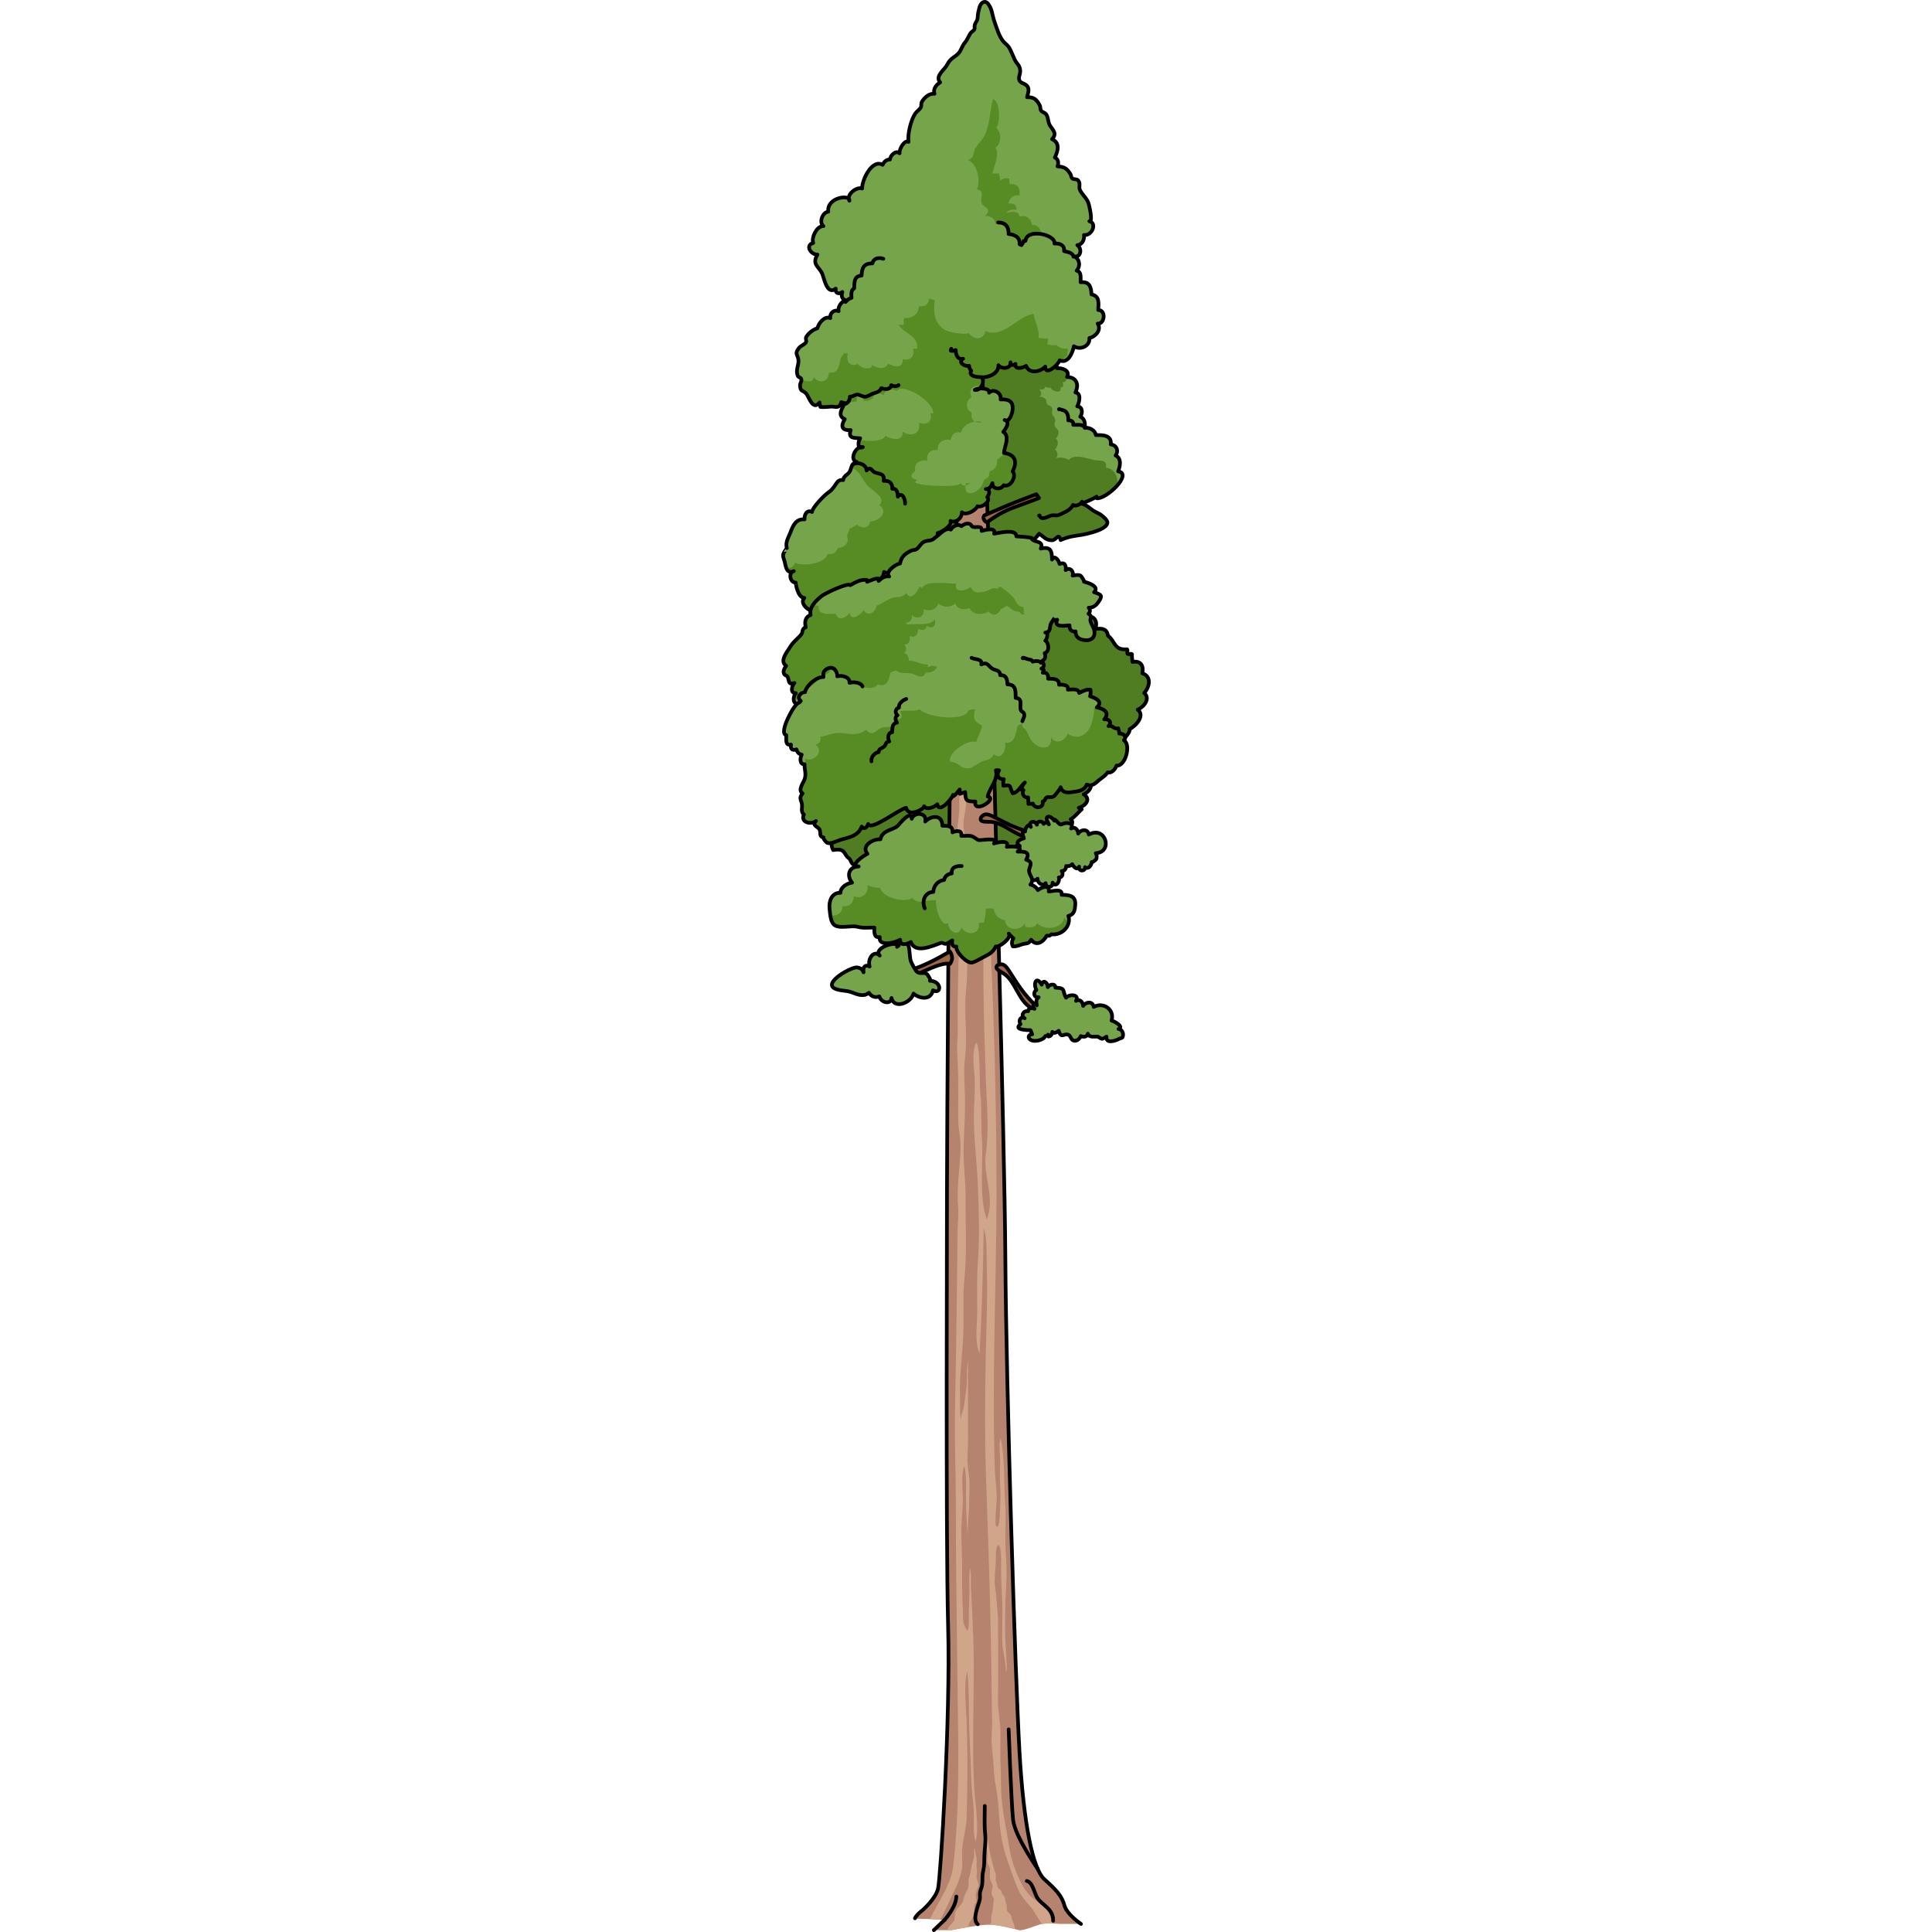<?xml version="1.0" encoding="utf-8"?>
<!-- Created by: Science Figures, www.sciencefigures.org, Generator: Science Figures Editor -->
<!DOCTYPE svg PUBLIC "-//W3C//DTD SVG 1.1//EN" "http://www.w3.org/Graphics/SVG/1.1/DTD/svg11.dtd">
<svg version="1.1" id="Layer_1" xmlns="http://www.w3.org/2000/svg" xmlns:xlink="http://www.w3.org/1999/xlink" 
	 width="800px" height="800px" viewBox="0 0 99.855 522.164" enable-background="new 0 0 99.855 522.164"
	 xml:space="preserve">
<g>
	<path fill="#517D22" d="M66.963,92.749c1.367-0.058,2.729,0.492,2.755,2.009c1.619,0.074,2.835,1.396,2.763,3.012
		c1.205-0.174,2.024,0.539,2.008,1.757c1.466-0.144,3.69,0.639,2.748,2.371c2.45,0.045,3.367,1.848,2.259,4.161
		c1.613,0.195,1.134,2.596,0.503,3.76c1.47,0.125,1.511,1.72,0.814,2.81c1.188,0.477,1.362,1.773,1.206,2.963
		c1.347-0.025,2.741,0.595,3.018,2.008c1.846-0.07,4.351,0.016,4.009,2.505c1.603,0.206,2.203,1.706,1.319,3.005
		c1.678,0.763,1.222,2.898,0.684,4.273c4.076,0.684-3.223,7.583-5.762,7.28c-0.03-0.145-0.059-0.289-0.087-0.435
		c-1.343,0.893-2.69,1.251-3.966,1.922c1.15,0.235,2.271,1.307,3.006,1.804c0.767,0.518,1.693,0.804,2.258,1.264
		c1.569,1.275,2.591,2.24,0.308,3.581c-1.378,0.809-4.027,1.488-5.578,1.746c-2.374,0.394-3.393,0.408-5.729,1.423
		c-0.581-2.152-1.149,0.051-2.304,0.051c-1.788-0.001-2.132-0.943-3.515-1.761c-0.808,1.127-1.726,1.962-3.011,2.244
		c-0.529,0.115-1.292-0.513-1.506-0.462c-0.765,0.183-1.192,0.8-2.009,1.222c-1.969,1.018-2.354,0.832-4.224,0.748
		c-1.384-0.064-2.416,0.168-4.116,0.45c-3.687,0.61-6.13-0.912-9.481-1.205c-3.056-0.268-2.23-0.614-2.773-3.224
		c-0.424-2.041,0.195-1.043-1.807-2.487c-4.646-3.353-0.496-8.265-2.437-12.36c-0.85-1.792-2.333-2.188-2.036-4.7
		c0.335-2.812,3.475-3.998,4.05-6.344c0.308-1.26-0.92-2.74-0.492-4.255c0.573-2.033,3.099-2.933,3.499-4.782
		c0.324-1.501-1.495-2.765-0.492-4.517c1.057-1.847,5.015-3.001,6.974-3.307c-0.277-4.227,5.03-6.423,8.524-6.271
		c0.182,0.011,3.277-2.217,3.795-2.458c0.632-0.294,2.217-1.244,2.898-1.201C65.727,91.391,67.179,92.74,66.963,92.749z"/>
	<path fill="#75A44B" d="M91.048,127.381c0.538-1.375,0.994-3.511-0.684-4.273c0.884-1.299,0.283-2.799-1.319-3.005
		c0.342-2.489-2.163-2.575-4.009-2.505c-0.276-1.413-1.671-2.033-3.018-2.008c0.156-1.189-0.018-2.486-1.206-2.963
		c0.696-1.09,0.655-2.685-0.814-2.81c0.631-1.164,1.11-3.564-0.503-3.76c0.997-2.08,0.345-3.734-1.574-4.083
		c-0.23,0.083-0.5,0.103-0.777,0.063c0.048,0.693-0.368,1.384-1.131,1.27c0.264,0.405,0.24,0.913,0.055,1.353
		c-0.188-0.052-0.377,0.026-0.565-0.058c0.271,1.813-1.438,1.225-2.299,0.739c-0.199-0.112-0.243-0.457-0.457-0.56
		c-0.151-0.072-0.419,0.074-0.58,0.008c-0.385-0.158-0.717-0.092-0.808-0.363c-0.052,0.881-1.002,0.91-1.695,0.819
		c0.692,0.385,0.802,1.518,0.117,1.975c0.553-0.013,1.179,0.162,1.58,0.568c0.475,0.479,0.176,1.013,0.449,1.393
		c0.277,0.39,0.971,0.398,1.284,0.884c0.431,0.665-0.057,1.12,0.101,1.768c0.131,0.543,0.708,0.857,0.82,1.496
		c0.1,0.57-0.283,1.174-0.103,1.733c0.231,0.718,0.971,0.81,1.022,1.731c0.043,0.753-0.291,1.176-0.711,1.737
		c0.93,0.743,0.45,2.238-0.23,3c0.71,0.326,0.995,2.062,0.049,2.309c1.13-0.275,2.717-0.243,3.669,0.475
		c1.413-1.768,4.907-0.408,6.678-0.015c1.811,0.402,3.745-0.331,3.372,2.173c2.542-0.147,4.158,3.938,2.177,5.558l0.066,0.014
		C92.035,130.114,93.34,127.766,91.048,127.381z"/>
	<path fill="none" stroke="#000000" stroke-linecap="round" stroke-linejoin="round" stroke-miterlimit="10" d="M66.963,92.749
		c1.367-0.058,2.729,0.492,2.755,2.009c1.619,0.074,2.835,1.396,2.763,3.012c1.205-0.174,2.024,0.539,2.008,1.757
		c1.466-0.144,3.69,0.639,2.748,2.371c2.45,0.045,3.367,1.848,2.259,4.161c1.613,0.195,1.134,2.596,0.503,3.76
		c1.47,0.125,1.511,1.72,0.814,2.81c1.188,0.477,1.362,1.773,1.206,2.963c1.347-0.025,2.741,0.595,3.018,2.008
		c1.846-0.07,4.351,0.016,4.009,2.505c1.603,0.206,2.203,1.706,1.319,3.005c1.678,0.763,1.222,2.898,0.684,4.273
		c4.076,0.684-3.223,7.583-5.762,7.28c-0.03-0.145-0.059-0.289-0.087-0.435c-1.343,0.893-2.69,1.251-3.966,1.922
		c1.15,0.235,2.271,1.307,3.006,1.804c0.767,0.518,1.693,0.804,2.258,1.264c1.569,1.275,2.591,2.24,0.308,3.581
		c-1.378,0.809-4.027,1.488-5.578,1.746c-2.374,0.394-3.393,0.408-5.729,1.423c-0.581-2.152-1.149,0.051-2.304,0.051
		c-1.788-0.001-2.132-0.943-3.515-1.761c-0.808,1.127-1.726,1.962-3.011,2.244c-0.529,0.115-1.292-0.513-1.506-0.462
		c-0.765,0.183-1.192,0.8-2.009,1.222c-1.969,1.018-2.354,0.832-4.224,0.748c-1.384-0.064-2.416,0.168-4.116,0.45
		c-3.687,0.61-6.13-0.912-9.481-1.205c-3.056-0.268-2.23-0.614-2.773-3.224c-0.424-2.041,0.195-1.043-1.807-2.487
		c-4.646-3.353-0.496-8.265-2.437-12.36c-0.85-1.792-2.333-2.188-2.036-4.7c0.335-2.812,3.475-3.998,4.05-6.344
		c0.308-1.26-0.92-2.74-0.492-4.255c0.573-2.033,3.099-2.933,3.499-4.782c0.324-1.501-1.495-2.765-0.492-4.517
		c1.057-1.847,5.015-3.001,6.974-3.307c-0.277-4.227,5.03-6.423,8.524-6.271c0.182,0.011,3.277-2.217,3.795-2.458
		c0.632-0.294,2.217-1.244,2.898-1.201C65.727,91.391,67.179,92.74,66.963,92.749z"/>
	<path fill="none" stroke="#000000" stroke-linecap="round" stroke-linejoin="round" stroke-miterlimit="10" d="M81.281,135.607
		c-0.351,0.721-1.755,1.356-2.425,0.849c-0.645,1.394-2.29,2.015-3.571,2.62c-0.935,0.442-1.401,0.091-2.191,0.217
		c-0.823,0.132-2.88,1.626-3.265,0.023c-0.133-0.068-0.224,0.095-0.205,0.1"/>
	<path fill="#517D22" d="M54.548,162.136c3.114-1.477,6.295-2.006,8.974-4.285c2.555-2.171,2.829-4.126,6.49-4.688
		c3.015-0.461,5.509,0.276,7.188,2.598c0.627,0.867,2.386,5.008,0.441,5.416c3.722-0.781,6.038,3.215,3.637,5.884
		c2.521-1.341,4.602,0.25,3.57,2.985c1.784-0.381,3.247-0.055,3.437,1.763c2.028,1.479,1.56,3.984,5.177,3.678
		c0.293,0.321-0.113,0.836,0.129,1.197c0.305,0.314,0.887-0.179,1.198,0.13c-0.063,0.611,0.054,1.459,0.132,2.078
		c2.208-0.376,3.1,0.983,2.654,3.087c2.498,0.771,2.074,3.57,0.527,5.307c1.6,1.395,0.212,3.592-1.779,4.52
		c1.974,1.436-0.151,4.161-2.168,5.273c0.109,2.574-6.813,5.871-9.307,6.634c-0.385,1.503-0.058,1.629-1.791,2.771
		c1.854,1.225,1.405,3.111-0.553,3.991c1.931,1.172,1.404,3.157-0.771,4.213c1.938,1.196,0.761,2.98-1.328,3.639
		c0.127,0.114,0.598,0.221,0.807,0.407c-0.899,0.72-1.805,2.047-2.995,2.687c1.933,1.645-2.935,4.109-4.885,4.865
		c1.78,1.36-0.563,3.797-2.288,4.961c0.742,2.56-3.757,4.738-6.192,4.819c-0.054,2.312-2.396,3.119-4.485,3.382
		c-2.832,0.355-3.781-1.956-5.287-2.063c-2.213-0.158-10.316,5.513-10.259-0.443c-2.9,0.388-12.552,5.558-11.497-1.314
		c-2.187,0.01-5.322,2.655-7.445,1.633c-2.062-0.992-1.139-2.854-3.09-3.813c-0.47-0.231-2.34,0.754-3.113,0.352
		c-0.875-0.456-0.966-1.566-1.317-1.78c-1.564-0.958-0.789-2.911-4.345-2.275c-0.771-1.569-0.533-2.996,0.65-4.289
		c-4.101,0.662-3.222-3.596-1.547-5.835c-4.219-1.473-4.674-4.595-2.199-8.272c1.25-1.858,4.589-3.163,5.139-5.415
		c0.458-1.868-1.198-3.094-0.799-4.986c0.621-2.957,3.837-4.194,6.217-5.979c3.226-2.419,2.212-1.38,3.173-4.159
		c1.048-3.035,0.165-4.7,2.966-7.438c2.587-2.526,6.664-4.577,10.165-5.383c-2.05-5.498,4.851-4.625,7.593-7.088
		c1.188-1.064,0.434-2.22,1.368-3.415C48.827,164.808,51.516,163.573,54.548,162.136z"/>
	<path fill="none" stroke="#000000" stroke-linecap="round" stroke-linejoin="round" stroke-miterlimit="10" d="M54.548,162.136
		c3.114-1.477,6.295-2.006,8.974-4.285c2.555-2.171,2.829-4.126,6.49-4.688c3.015-0.461,5.509,0.276,7.188,2.598
		c0.627,0.867,2.386,5.008,0.441,5.416c3.722-0.781,6.038,3.215,3.637,5.884c2.521-1.341,4.602,0.25,3.57,2.985
		c1.784-0.381,3.247-0.055,3.437,1.763c2.028,1.479,1.56,3.984,5.177,3.678c0.293,0.321-0.113,0.836,0.129,1.197
		c0.305,0.314,0.887-0.179,1.198,0.13c-0.063,0.611,0.054,1.459,0.132,2.078c2.208-0.376,3.1,0.983,2.654,3.087
		c2.498,0.771,2.074,3.57,0.527,5.307c1.6,1.395,0.212,3.592-1.779,4.52c1.974,1.436-0.151,4.161-2.168,5.273
		c0.109,2.574-6.813,5.871-9.307,6.634c-0.385,1.503-0.058,1.629-1.791,2.771c1.854,1.225,1.405,3.111-0.553,3.991
		c1.931,1.172,1.404,3.157-0.771,4.213c1.938,1.196,0.761,2.98-1.328,3.639c0.127,0.114,0.598,0.221,0.807,0.407
		c-0.899,0.72-1.805,2.047-2.995,2.687c1.933,1.645-2.935,4.109-4.885,4.865c1.78,1.36-0.563,3.797-2.288,4.961
		c0.742,2.56-3.757,4.738-6.192,4.819c-0.054,2.312-2.396,3.119-4.485,3.382c-2.832,0.355-3.781-1.956-5.287-2.063
		c-2.213-0.158-10.316,5.513-10.259-0.443c-2.9,0.388-12.552,5.558-11.497-1.314c-2.187,0.01-5.322,2.655-7.445,1.633
		c-2.062-0.992-1.139-2.854-3.09-3.813c-0.47-0.231-2.34,0.754-3.113,0.352c-0.875-0.456-0.966-1.566-1.317-1.78
		c-1.564-0.958-0.789-2.911-4.345-2.275c-0.771-1.569-0.533-2.996,0.65-4.289c-4.101,0.662-3.222-3.596-1.547-5.835
		c-4.219-1.473-4.674-4.595-2.199-8.272c1.25-1.858,4.589-3.163,5.139-5.415c0.458-1.868-1.198-3.094-0.799-4.986
		c0.621-2.957,3.837-4.194,6.217-5.979c3.226-2.419,2.212-1.38,3.173-4.159c1.048-3.035,0.165-4.7,2.966-7.438
		c2.587-2.526,6.664-4.577,10.165-5.383c-2.05-5.498,4.851-4.625,7.593-7.088c1.188-1.064,0.434-2.22,1.368-3.415
		C48.827,164.808,51.516,163.573,54.548,162.136z"/>
	<path fill="#B6836E" d="M38.102,516.342c0,0,3.594-3.082,4.269-5.886c0.674-2.804,3.398-45.968,2.726-70.914
		c-0.674-24.947-0.257-113.665-0.315-117.029c-0.057-3.364,0.732-137.763,1.406-152.898s3.031-72.598,4.154-94.181
		c1.124-21.583,1.783-28.871,1.783-28.871s4.396,102.869,4.846,133.701c0.449,30.833,3.369,125.294,3.594,160.051
		c0.226,34.756,2.697,113.518,3.82,133.139c1.122,19.621,3.594,31.673,6.74,34.476c3.145,2.804,4.716,4.485,5.391,7.008
		c0.674,2.522,4.492,5.045,4.492,5.045h-5.615c0,0-3.596-0.28-4.943,0c-1.347,0.281-5.086,1.962-6.211,1.682
		c-1.122-0.279-5.471-1.541-8.391-1.471c-2.922,0.07-9.885,1.471-9.885,1.471c-1.123,0-4.719,0-4.719,0l2.921-2.802
		c0,0-5.616-0.281-7.413-0.281C34.953,518.581,38.102,516.342,38.102,516.342z"/>
	<path fill="#D1A58A" d="M62.054,517.642c-0.247-0.564-0.829-0.732-1.002-1.181c-0.182-0.472,0.001-1.219-0.186-1.765
		c-0.171-0.507-0.257-0.545-0.31-1.182c-0.066-0.803-0.271-0.914-0.679-1.407c-0.327-0.396-0.196-0.414-0.398-0.92
		c-0.184-0.451-0.468-0.534-0.737-0.814c-0.436-0.452-0.278-0.179-0.376-0.993c-0.055-0.471-0.271-0.583-0.363-0.951
		c-0.129-0.517,0.052-1.169-0.023-1.705c-0.09-0.651-0.412-1.309-0.568-1.944c-0.326-1.33-0.732-2.662-0.997-3.995
		c-0.315-1.599-0.467-3.259-0.737-4.874c0.006,0.883-0.098,1.681-0.188,2.535c-0.103,0.972,0.172,1.66,0.253,2.591
		c0.065,0.754-0.17,1.506-0.02,2.265c0.114,0.578,0.509,1.003,0.635,1.552c0.17,0.754-0.044,1.726,0.007,2.503
		c0.055,0.831,0.355,1.136,0.627,1.808c0.329,0.807,0.027,1.157-0.13,2.01c-0.146,0.795,0.027,0.906,0.315,1.483
		c0.297,0.597,0.363,0.615,0.19,1.46c-0.132,0.646-0.157,1.149-0.189,1.816c-0.023,0.496-0.102,0.769-0.249,1.238
		c-0.223,0.715-0.164,1.197-0.191,1.886c-0.006,0.146,0.055,0.154,0.004,0.438c-0.043,0.246-0.243,0.464-0.345,0.7
		c2.239,0.061,5.078,0.75,6.735,1.181c-0.018-0.725-0.183-1.256-0.52-1.937C62.329,518.866,62.311,518.227,62.054,517.642z"/>
	<path fill="#D1A58A" d="M52.801,506.978c0.089-0.851,0.15-1.138,0.019-1.981c-0.135-0.868,0.072-1.688-0.016-2.556
		c-0.101-1.016-0.438-1.969-0.514-3.025c-0.329,0.713-0.082,1.55-0.172,2.326c-0.119,1.044-0.59,2.024-0.771,3.056
		c-0.171,0.975-0.195,1.496-0.526,2.395c-0.371,1.006-0.001,2.142-0.325,3.135c-0.223,0.681-0.693,1.238-0.941,1.922
		c-0.211,0.581-0.314,1.263-0.562,1.813c-0.47,1.044-1.416,1.489-1.878,2.587c-0.377,0.895-0.038,1.754-0.433,2.479
		c-0.409,0.748-1.644,1.526-1.791,2.536c0.435,0,0.817,0,1.071,0c0,0,2.176-0.438,4.605-0.836c0.034-0.381,0.144-0.783,0.242-1.076
		c0.262-0.772,1.127-1.407,1.314-2.109c0.223-0.824-0.223-1.87,0.179-2.948c0.125-0.334,0.413-0.676,0.443-1.03
		c0.017-0.207-0.179-0.663-0.192-0.932c-0.029-0.592,0.107-1.241,0.262-1.793c0.126-0.452,0.475-0.941,0.489-1.407
		C53.331,508.655,52.694,507.977,52.801,506.978z"/>
	<g>
		<path fill="#D1A58A" d="M70.451,519.982c0.669-0.139,1.885-0.14,2.944-0.106c-0.207-0.007-0.938-2.705-1.086-3.042
			c-0.793-1.797-1.652-2.365-3.094-3.043c-3.396-1.6-5.551-6.906-6.795-10.889c-0.738-2.363-0.98-5.04-1.459-7.545
			c-0.595-3.11-1.128-6.247-1.409-9.429c-0.257-2.887-0.091-5.762-0.274-8.648c-0.205-3.195,0.004-6.398-0.065-9.599
			c-0.063-2.9-0.688-5.422-0.639-8.335c0.118-7.043,0.013-14.087,0.019-21.13c0.002-2.198-0.33-4.241-0.464-6.402
			c-0.104-1.677-0.507-3.179-0.453-4.828c0.06-1.847,0.288-3.665,0.321-5.514c0.018-1.055-0.153-3.324,0.71-3.986
			c0.944,1.011,0.688,5.309,0.688,6.89c0,2.976,0.238,5.82,0.342,8.759c0.129,3.697-0.112,7.385,0.002,11.158
			c0.031,1.003,1.341,7.352,0.938,7.83c0.623-0.739,0.112-3.565,0.095-4.685c-0.022-1.551-0.173-3.066-0.228-4.61
			c-0.101-2.747-0.022-5.538-0.002-8.288c0.021-2.575,0.223-5.15,0.319-7.698c0.122-3.237-0.194-6.478-0.283-9.694
			c-0.095-3.448,0.218-6.88-0.038-10.339c-0.449-6.043-0.002-12.201-1.26-18.157c-0.579,1.791-0.055,4.724-0.113,6.676
			c-0.064,2.059-0.178,4.099-0.008,6.155c0.217,2.577,0.017,5.075-0.104,7.716c-0.026,0.544-0.077,3.772-0.897,3.414
			c-0.605-0.265,0.092-6.907,0.092-7.698c0.002-2.475-0.437-5.058-0.521-7.563c-0.102-2.96-0.174-5.919-0.221-8.88
			c-0.094-5.924-0.088-11.848-0.031-17.771c0.113-11.853,0.437-23.7,0.598-35.552c0.05-3.671,0.084-7.343,0.093-11.014
			c0.06-26.241-0.753-52.774-2.112-78.96c-0.045-0.848-1.015-0.849-1.055,0c-0.752,15.36-0.247,30.753,0.278,46.11
			c0.235,6.868,0.938,13.956-0.004,20.697c-0.806,5.768,2.644,11.91,0.264,17.544c-2.237-6.116-0.837-15.32-1.335-22.1
			c-0.293-3.985,0.039-8.009-0.387-11.938c-0.215-1.987-0.114-4.016-0.205-6.039c-0.076-1.694,0.008-6.681-0.953-7.701
			c-0.177,0.418-0.293,0.871-0.43,1.314c-0.696,2.282-0.037,6.065,0.049,8.476c0.1,2.803-0.061,5.44-0.177,8.229
			c-0.287,6.895,0.778,13.877,1.033,20.718c0.26,6.98,0.524,13.589,0.009,20.567c-0.33,4.474-0.188,9.049-0.18,13.56
			c0.006,3.643-0.795,7.85,0.651,11.23c0.575-11.259,0.944-22.565,1.103-33.913c1.029,2.96,0.705,7.411,0.83,10.68
			c0.156,4.145,0.101,8.429-0.01,12.575c-0.402,15.213-0.702,30.383-0.152,45.598c0.061,1.658,0.121,3.317,0.179,4.976
			c0.421,11.864,0.806,23.73,1.054,35.604c0.124,5.938,0.213,11.876,0.256,17.815c0.02,2.931,0.219,5.984,0.025,8.904
			c-0.162,2.452,0.011,4.229,0.296,6.695c0.309,2.661,0.185,5.1,0.739,7.717c0.613,2.894,0.809,6.227,1.005,9.211
			c0.179,2.72,0.569,5.578,1.278,8.186c0.594,2.185,1.42,4.534,2.205,6.639c0.659,1.766,1.231,3.634,2.161,5.218
			c0.912,1.553,2.159,2.77,3.231,4.144C68.108,516.264,70.345,520.005,70.451,519.982z"/>
		<path fill="#D1A58A" d="M48.58,383.917c-0.427-2.257-0.181-4.587-0.266-6.88c-0.204-5.504,0.682-10.762,0.873-16.213
			c0.112-3.215,0.081-6.434,0.044-9.651c-0.03-2.667,0.242-5.016,0.438-7.604c0.474-6.288,0.11-12.868,0.145-19.186
			c0.002-0.253,0.004-0.507,0.006-0.76c0.033-4.144-0.564-8.154-0.545-12.304c0.021-4.308,0.391-8.601,0.399-12.91
			c0.008-4.373-0.524-8.481,0.009-12.723c0.732-5.833-0.365-11.771,0.225-17.642c0.586-5.818,0.219-11.909,0.633-17.794
			c0.16-2.282-0.185-4.212-0.384-6.442c-0.126-1.397,0.086-2.704-0.231-4.096c-0.448-1.974-0.242-2.634-0.023-4.635
			c0.158-1.464-0.359-2.759-0.238-4.175c0.131-1.503,0.619-2.239,0.262-3.799c-0.433-1.887-0.875-3.589-0.625-5.521
			c0.193-1.481,0.661-3.084,0.652-4.598c-0.008-1.563-0.168-3.367-0.401-4.906c-0.177-1.16-0.476-4.399-1.335-4.899
			c-0.075,0.145-0.067,0.336-0.141,0.483c-0.165,0.332-0.161,1.582-0.239,2.066c-0.208,1.292-0.159,1.264-0.005,2.614
			c0.264,2.284,0.408,4.919,0.244,7.241c-0.12,1.705-0.49,3.327-0.491,5.064c-0.003,1.971,0.521,3.82,0.618,5.782
			c0.168,3.438,0.491,7.022,0.367,10.468c-0.06,1.65-0.699,3.026-0.74,4.646c-0.024,1.044,0.053,2.237,0.125,3.294
			c0.067,1.023,0.426,1.915,0.492,2.914c0.078,1.177-0.322,2.425-0.371,3.609c-0.235,5.691-0.362,11.391-0.427,17.09
			c-0.034,2.886,0.155,5.889-0.056,8.76c-0.176,2.39,0.019,4.371,0.119,6.796c0.127,2.989,0.117,6.025,0.117,9.02
			c0,2.542-0.144,5.152,0.125,7.675c0.167,1.578,0.474,3.112,0.489,4.708c0.057,5.598-1.144,10.917-0.659,16.539
			c0.203,2.378-0.135,4.901-0.156,7.313c-0.027,3.193-0.057,6.386-0.09,9.578c-0.133,12.771-0.32,25.54-0.581,38.307
			c-0.169,8.258,0.221,16.481,0.221,24.77c0,15.906,0.239,31.813,0.426,47.718c0.182,15.337,0.674,30.777-0.65,46.033
			c-0.128,1.474-0.274,2.945-0.44,4.413c-0.643,5.644-4.1,9.767-6.331,14.599c0.97,0.039,1.938,0.081,2.677,0.117
			c0.377,0.018,2.656-5.194,2.983-5.829c1.108-2.166,2.171-4.403,2.795-6.868c0.583-2.296,0.08-4.008,0.247-6.284
			c0.206-2.822,1.121-5.496,1.207-8.348c0.225-7.403,0.297-14.846,0.125-22.261c-0.034-1.437-0.077-2.874-0.129-4.309
			c-0.15-4.1-0.824-9.416,0.166-13.253c0.658,5.907,0.334,12.048,0.633,18.006c0.203,4.052,0.345,8.074,0.494,12.131
			c0.108,2.934,0.646,5.727,0.646,8.684c0,2.478-0.144,5.103,0.484,7.393c1.037-4.068-0.07-10.065-0.328-14.302
			c-0.248-4.073-0.318-8.112-0.318-12.211c0-7.197,0.162-14.41,0.162-21.63c0-4.609-0.208-9.212-0.417-13.813
			c-0.101-2.198-0.231-4.409-0.333-6.599c-0.085-1.838,0.154-3.732-0.265-5.532c-0.313,2.147-0.165,4.491-0.165,6.712
			c0,1.615-0.094,3.209-0.15,4.813c-0.056,1.608,0.215,4.12-0.375,5.56c-0.318-0.561-0.596-0.921-0.84-1.566
			c-0.471-1.259-0.314-2.718-0.398-4.069c-0.227-3.612-0.209-7.237-0.188-10.857c0.02-3.271-0.178-6.433-0.232-9.708
			c-0.059-3.573,0.541-7.158,0.376-10.717c-0.12-2.561-0.327-5.373,0.422-7.823c0.673,2.601,0.458,5.519,0.458,8.278
			c0,3.816,0.234,7.469,0.492,11.243c-0.178-3.003,0.368-6.323,0.368-9.403c0-2.374,0.257-5.127-0.062-7.462
			c-0.261-1.921-0.479-3.375-0.375-5.413c0.102-1.973,0.123-3.918,0.137-5.894c0.045-6.646-0.061-13.22,0.006-19.901
			c-0.291,1.697-0.319,3.547-0.332,5.35c-0.016,2.346-0.461,4.636-0.75,6.943C49.26,381.013,48.374,382.813,48.58,383.917z"/>
		<path fill="#D1A58A" d="M41.243,521.664c0,0,0.188,0,0.479,0c0.078-0.232,0.158-0.463,0.242-0.69L41.243,521.664z"/>
	</g>
	<path fill="none" stroke="#000000" stroke-linecap="round" stroke-linejoin="round" stroke-miterlimit="10" d="M36.13,518.454
		c0.501-1.054,1.972-2.111,1.972-2.111s3.594-3.082,4.269-5.886c0.674-2.804,3.398-45.968,2.726-70.914
		c-0.674-24.947-0.257-113.665-0.315-117.029c-0.057-3.364,0.732-137.763,1.406-152.898s3.031-72.598,4.154-94.181
		c1.124-21.583,1.783-28.871,1.783-28.871s4.396,102.869,4.846,133.701c0.449,30.833,3.369,125.294,3.594,160.051
		c0.226,34.756,2.697,113.518,3.82,133.139c1.122,19.621,3.594,31.673,6.74,34.476c3.145,2.804,4.716,4.485,5.391,7.008
		c0.674,2.522,4.492,5.045,4.492,5.045"/>
	
		<line fill="none" stroke="#000000" stroke-linecap="round" stroke-linejoin="round" stroke-miterlimit="10" x1="41.243" y1="521.664" x2="44.164" y2="518.862"/>
	<path fill="#9E6743" stroke="#000000" stroke-linecap="round" stroke-linejoin="round" stroke-miterlimit="10" d="M45.562,257.152
		c0,0-5.27,3.192-9.271,4.56c-2.343,0.878-3.514,1.171-3.514,1.171l0.586,2.244c0,0,9.855-5.562,12.198-4.587
		C46.927,258.784,45.562,257.152,45.562,257.152z"/>
	<path fill="#75A44B" d="M33.256,254.413c-0.993-0.236-1.904,0.328-1.96,1.49c0.002-0.002,0.446-0.345,0.455-0.349
		c-1.021-1.359-6.973,0.794-5.141,2.708c-1.541-1.611-3.393,0.85-2.734,2.965c-1.189-0.676-1.904,0.182-1.641,1.548
		c-0.35-0.932-0.893-1.127-1.672-1.306c-1.344-0.309-9.184,3.974-6.217,5.651c1.205,0.681,3.24,0.552,4.511,1.013
		c1.672,0.606,3.278,1.405,4.849,0.188c0.608,1.06,1.772,1.402,2.803,0.979c0.375,1.635,3.1,2.385,3.283,0.438
		c0.752,3.148,5.332,1.265,5.938-1.193c1.604,1.377,4.677,1.922,5.278-0.901c2.289,1.279,2.479-2.501-0.821-2.56
		c0.474,0.009-0.652-1.714-0.835-1.847c-0.816-0.595-1.736,0.111-2.641-0.555c-0.404-0.3-1.394-2.181-1.617-2.716
		C34.415,258.344,35.111,254.857,33.256,254.413z"/>
	<path fill="none" stroke="#000000" stroke-linecap="round" stroke-linejoin="round" stroke-miterlimit="10" d="M33.256,254.413
		c-0.993-0.236-1.904,0.328-1.96,1.49c0.002-0.002,0.446-0.345,0.455-0.349c-1.021-1.359-6.973,0.794-5.141,2.708
		c-1.541-1.611-3.393,0.85-2.734,2.965c-1.189-0.676-1.904,0.182-1.641,1.548c-0.35-0.932-0.893-1.127-1.672-1.306
		c-1.344-0.309-9.184,3.974-6.217,5.651c1.205,0.681,3.24,0.552,4.511,1.013c1.672,0.606,3.278,1.405,4.849,0.188
		c0.608,1.06,1.772,1.402,2.803,0.979c0.375,1.635,3.1,2.385,3.283,0.438c0.752,3.148,5.332,1.265,5.938-1.193
		c1.604,1.377,4.677,1.922,5.278-0.901c2.289,1.279,2.479-2.501-0.821-2.56c0.474,0.009-0.652-1.714-0.835-1.847
		c-0.816-0.595-1.736,0.111-2.641-0.555c-0.404-0.3-1.394-2.181-1.617-2.716C34.415,258.344,35.111,254.857,33.256,254.413z"/>
	<path fill="#9E6743" stroke="#000000" stroke-linecap="round" stroke-linejoin="round" stroke-miterlimit="10" d="M62.314,224.507
		c1.383,0.78,2.429,1.417,4.009,1.743c0.658,0.136,2.907,0.413,3.28-0.346c0.394-0.8-2.093-0.903-2.667-1.061
		c-0.992-0.269-1.984-0.612-2.951-0.974c-2.226-0.831-4.26-1.954-6.338-2.99c-0.672-0.335-1.658-0.886-2.47-0.771
		c-0.601,0.085-1.648,0.909-1.183,1.619c0.32,0.484,2.059,0.35,2.688,0.393C58.706,222.262,60.595,223.541,62.314,224.507z"/>
	<path fill="#75A44B" d="M83.121,225.551c4.559-2.495,6.647,4.763,1.889,5.035c0.283,0.483,0.363,1.168,0.071,1.68
		c-0.07,0.123-1.188,1.044-1.188,0.722c0.003,0.883-0.962,2.095-1.787,1.373c0.072,1.276-1.87,1.212-1.604-0.137
		c-0.435,1.183-1.573,0.001-1.86-0.672c-0.392,0.496-1.036,0.604-1.638,0.516c0.009,0.737-0.465,1.389-1.222,1.357
		c0.538,0.613,0.202,1.843-0.773,1.719c0.392,1.089-0.832,2.842-1.678,1.407c0.153,1.428-1.837,1.588-1.882,0.137
		c-0.762,1.044-2.26-0.115-2.184-1.197c-1.278,1.322-2.985-0.854-3.11-2.088c-1.467,0.931-2.881-0.695-1.741-2.004
		c-1.28-0.038-0.6-1.509-0.073-2.01c-2.154,0.137-1.415-3.694,0.113-2.774c-1.508-0.908,0.181-1.881,1.125-2.04
		c-0.152-0.562-0.84-2.063,0.337-1.852c-0.125-0.968,1.265-2.556,1.533-1.222c-0.87-1.393,1.122-1.98,1.63-0.604
		c-0.009-1.097,1.502-1.145,1.835-0.212c0.428-0.546,1.081-0.433,1.413,0.126c-0.163-0.449-0.993-1.601-0.397-2.014
		c0.646-0.449,1.755,0.701,1.844,1.012c-0.313-1.081,1.171,0.685,1.097,0.616c0.727,0.681,0.721,0.354,1.594,0.115
		c0.981-0.269,2.719-0.022,1.864,1.381c1.01-0.657,1.919,0.37,1.925,1.363C80.975,224.124,82.866,223.939,83.121,225.551z"/>
	<path fill="none" stroke="#000000" stroke-linecap="round" stroke-linejoin="round" stroke-miterlimit="10" d="M83.121,225.551
		c4.559-2.495,6.647,4.763,1.889,5.035c0.283,0.483,0.363,1.168,0.071,1.68c-0.07,0.123-1.188,1.044-1.188,0.722
		c0.003,0.883-0.962,2.095-1.787,1.373c0.072,1.276-1.87,1.212-1.604-0.137c-0.435,1.183-1.573,0.001-1.86-0.672
		c-0.392,0.496-1.036,0.604-1.638,0.516c0.009,0.737-0.465,1.389-1.222,1.357c0.538,0.613,0.202,1.843-0.773,1.719
		c0.392,1.089-0.832,2.842-1.678,1.407c0.153,1.428-1.837,1.588-1.882,0.137c-0.762,1.044-2.26-0.115-2.184-1.197
		c-1.278,1.322-2.985-0.854-3.11-2.088c-1.467,0.931-2.881-0.695-1.741-2.004c-1.28-0.038-0.6-1.509-0.073-2.01
		c-2.154,0.137-1.415-3.694,0.113-2.774c-1.508-0.908,0.181-1.881,1.125-2.04c-0.152-0.562-0.84-2.063,0.337-1.852
		c-0.125-0.968,1.265-2.556,1.533-1.222c-0.87-1.393,1.122-1.98,1.63-0.604c-0.009-1.097,1.502-1.145,1.835-0.212
		c0.428-0.546,1.081-0.433,1.413,0.126c-0.163-0.449-0.993-1.601-0.397-2.014c0.646-0.449,1.755,0.701,1.844,1.012
		c-0.313-1.081,1.171,0.685,1.097,0.616c0.727,0.681,0.721,0.354,1.594,0.115c0.981-0.269,2.719-0.022,1.864,1.381
		c1.01-0.657,1.919,0.37,1.925,1.363C80.975,224.124,82.866,223.939,83.121,225.551z"/>
	<path fill="#75A44B" d="M18.02,161.56c0.051,0.141,0.009,0.278,0.054,0.432c1.315,0.358,2.297-0.716,2.541-1.932
		c-0.071,2.235,2.61-0.322,2.938-1.365c-0.006-0.135-0.014-0.13-0.023,0.014c1.227,0.867,2.342-0.688,2.238-1.974
		c1.154,0.026,1.969-1.049,2.015-2.162c1.387,0.854,3.22-0.209,3.997-1.456c1.361,0.839,3.906,0.005,3.838-1.836
		c1.596,0.612,3.167-1.687,2.968-3.154c2.489,0.252,3.769-1.827,3.667-4.031c1.161-0.296,3.995-2.055,3.482-3.296
		c1.313,0.696,3.181-0.758,3.075-2.345c1.087,1.02,3.785-0.528,4.212-1.645c1.271,0.505,3.736-1.426,2.643-2.439
		c0.602-0.737,0.942-2.222-0.38-2.207c0.964,0.087,1.496-0.754,1.786-1.594c-0.079,1.773,2.322,1.865,3.054,0.562
		c1.817,0.777,3.614-2.518,2.403-3.717c1.312-2.604,0.774-4.556-2.333-4.992c0.068-1.712,1.729-4.451-0.189-5.685
		c0.613-0.821,2.022-2.766,0.367-3.225c1.312,0.791,2.061-1.825,2.152-2.78c0.22-2.279-1.071-2.904-3.237-2.771
		c0.307-1.828-1.96-3.034-3.115-1.827c0.317-1.319-3.138-1.396-3.867-0.746c1.672,0.27,2.802-2.268,1.881-3.41
		c1.854,0.052,4.614-1.02,4.51-3.279c0.778,1.182,3.52,0.974,3.27-0.773c-0.198,0.836,0.597,0.958,1.337,0.416
		c-0.313,1.678,1.965,1.1,2.875,0.55c0.771,2.234,3.903,1.658,5.184,0.179c-0.15,2.697,3.505-0.417,3.875-1.694
		c2.244,1.067,3.526-2.074,3.839-3.804c1.69,1.143,4.424,0.004,4.198-2.218c1.681-0.346,3.354-2.241,2.237-3.897
		c1.879,0.233,2.367-3.654,0.152-3.677c0.077-1.74,0.488-3.766-1.832-4.218c-0.067-1.996-0.501-3.523-2.935-3.292
		c-0.059-1.168,0.383-2.718-1.063-3.123c1.059-1.169,0.88-3.022-0.553-3.822c1.782,0.195,2.021-2.223,0.731-3.074
		c1.366-0.129,1.971-1.5,1.8-2.746c2.143,0.309,3.625-3.171,1.457-3.72c1.092,0.276-0.115-4.54-0.238-4.875
		c-0.557-1.517-1.655-2.203-2.304-3.559c-0.428-0.895,0.306-1.772-0.573-2.674c-0.307-0.316-1.232-0.178-1.479-0.439
		c-0.483-0.514-0.229-0.755-0.551-1.245c-0.914-1.396-1.472-1.899-3.46-2.042c0.334-0.897,0.265-1.91-0.724-2.391
		c0.838-1.714,1.482-3.941-0.746-4.945c1.396-1.533,0.315-2.319-0.529-3.625c-0.668-1.034-0.398-1.93-0.989-2.973
		c-0.365-0.646-1.093-0.618-1.43-1.104c-0.351-0.503-0.104-0.894-0.401-1.461c-0.813-1.547-1.569-2.244-3.414-2.184
		c0.16-0.718,0.553-1.704,0.311-2.491c-0.385-1.25-1.827-1.092-2.315-1.923c-0.487-0.829,0.188-1.734,0.153-2.703
		c-0.055-1.532-0.938-1.864-1.514-3.076c-0.205-0.433-0.086-0.868-0.24-1.254c-0.176-0.438-0.635-0.886-0.886-1.3
		c-0.527-0.871-0.917-1.81-1.648-2.542c-1.035-1.035-1.915-2.164-2.421-3.586c-0.553-1.555-0.908-3.201-1.502-4.785
		c-0.281-0.752-1.071-2.461-2.123-2.106c-0.818,0.277-1.141,1.706-1.19,2.456c-0.044,0.659-0.241,1.266-0.248,1.929
		c-0.013,1.192-0.54,2.244-0.921,3.344c-0.264,0.761-0.664,1.241-1.168,1.884c-0.494,0.631-0.736,1.354-1.171,1.987
		c-0.438,0.638-1.034,1.194-1.477,1.805c-0.575,0.794-1.237,1.063-1.914,1.709c-0.938,0.895-1.518,2.206-2.345,3.213
		c-0.774,0.944-1.932,2.251-0.858,3.427c-1.041,0.651-2.027,1.813-1.53,3.096c-1.396-0.195-2.771,1.022-3.423,2.179
		c-0.283,0.503-0.034,1.024-0.301,1.517c-0.333,0.613-1.073,1.044-1.477,1.63c-1.186,1.723-2.153,5.673-1.819,7.688
		c-1.005-0.725-2.611,1.921-2.422,3.073c-1.011-0.937-2.49,0.538-2.604,1.68c-0.944-0.048-1.613,0.633-1.979,1.429
		c-2.888-1.695-5.669,4.262-5.532,6.406c-1.535-0.585-4.376,1.708-3.442,3.301c0.288-1.781-6.191-0.973-5.716,2.968
		c-1.573,0.136-2.583,2.921-1.309,3.887c-1.765-0.133-3.324,3.116-2.762,4.575c-2.234,0.539-0.72,3.163,1.152,3.128
		c-1.518,2.546,0.172,3.117,1.165,4.914c0.64,1.159,1.263,6.209,3.769,4.28c-0.272,1.282,0.91,1.601,1.791,0.911
		c-0.31,0.894-0.227,1.838,0.744,2.189c-1.045,0.597-1.998,1.729-1.763,3.003c-1.243-0.583-2.459,0.575-2.238,1.878
		c-1.497-0.72-3.194,1.36-3.483,2.733c-1.174,0.322-2.459,1.341-3.055,2.408c-0.219,0.393,0.191,1.063-0.051,1.43
		C6.3,93.112,5.27,93.445,4.804,94.025c-1.383,1.725-0.263,1.771-0.161,3.338c0.101,1.534-0.826,2.565-0.195,4.185
		c0.181,0.464,0.853,0.447,0.974,0.938c0.15,0.6-0.366,1.105-0.344,1.657c0.078,1.856,0.713,1.229,1.617,2.18
		c0.774,0.814,1.799,4.837,3.668,2.46c-0.076,0.465,0.202,0.76,0.213,1.191c0.939,0.152,2.341-0.07,3.003-0.086
		c1.045-0.027,2.146,0.665,2.642-1.192c-0.323-0.012,0.764,0.174,0.887,0.233c-0.506,1.437-2.156,3.35,0.051,4.359
		c-1.186,1.933-0.783,3.119,1.598,2.962c-0.758,2.273,0.854,2.096,2.578,2.202c-0.646,0.867-0.819,3.116,0.728,2.395
		c-1.958-0.475-3.753,3.504-1.692,3.985c-1.666,0.578-1.283,1.711-1.952,2.75c-0.461,0.717-1.588,1.011-1.679,2.171
		c-1.406-0.24-1.685,0.763-2.357,1.636c-0.763,0.988-0.729,1.046-1.869,1.865c-0.953,0.683-4.202,3.997-4.199,5.118
		c-1.391-0.722-2.154,0.776-2.016,2.005c-2.367-0.245-3.167,1.798-3.818,3.507c-0.496,1.305-1.431,2.659-0.983,4.254
		c-0.001-0.001-0.879,1.286-0.937,1.534c-0.217,0.92,0.234,1.479,0.4,2.31c0.232,1.154,0.55,3.278,2.422,2.38
		c-1.44,0.267-1.157,3.096,0.529,3.104c-0.043,0,0.449,4.035,2.326,4.139c-1.324,1.355,0.895,3.404,2.31,3.557
		c1.655,0.178,4.521-1.157,5.418-2.496C14.856,164.671,17.348,162.799,18.02,161.56z"/>
	<g>
		<path fill="#578B23" d="M39.935,80.709c0.001-0.029,0.009-0.054,0.01-0.084C39.721,80.617,39.765,80.654,39.935,80.709z"/>
		<path fill="#578B23" d="M49.961,130.583c-0.071,0.239-0.115,0.453-0.149,0.659c0.334-0.076,0.731-0.285,1.256-0.64
			C51.025,130.612,49.991,130.593,49.961,130.583z"/>
		<path fill="#578B23" d="M54.256,114.085c-0.511-0.205-1.206-0.241-1.935-0.13C52.808,114.228,53.461,114.296,54.256,114.085z"/>
		<path fill="#578B23" d="M71.882,93.072c0.138-0.414,0.133-1.078,0.308-1.563c-0.776,0.181-1.909-0.282-2.69-0.121
			c0.422-2.548-1.075-4.116-1.248-6.548c-4.379,0.514-8.063,6.693-13.098,4.655c-0.521,2.543-3.151,2.418-4.444,0.526
			c-1.388,0.563-5.67-0.221-6.787-1.025c-2.767-1.997-2.759-4.874-2.454-7.863c-0.096-0.059-1.146-0.294-1.533-0.424
			c-0.122,1.638-1.104,2.29-2.732,2.028c-0.035,2.196-1.888,3.448-3.985,3.189c-0.144,0.487-0.171,1.379-0.12,1.873
			c-0.391,0.012-1.017-0.049-1.395,0.04c1.552,2.3,5.49,2.945,4.983,6.341c-0.307,0.196-0.729,0.015-1.079,0.117
			c0.452,2.105-0.684,3.24-2.789,2.793c0.127,2.67-2.361,2.051-3.969,1.196c-0.845,1.841-2.979,1.153-4.386,0.396
			c-0.056,0.223-0.104,0.446-0.146,0.671c-1.408,0.413-2.678,0.109-3.611-0.97c-2.252,0.886-3.184-0.756-2.76-2.888
			c-0.154,0.017-0.946,0.029-1.078-0.002c-0.335,0.869-0.417,0.652-0.787,1.204c-0.359,1.811-0.543,4.438-3.188,3.979
			c-0.088,2.556-2.651,3.232-4.064,1.275c-0.188,0.336-0.289,0.645-0.46,0.986c-1.048,0.233-2.026,0.063-2.93-0.305
			c0.043,0.534-0.382,1.001-0.361,1.507c0.078,1.856,0.713,1.229,1.617,2.18c0.37,0.39,0.799,1.51,1.35,2.315
			c0.414,0.21,0.877,0.521,1.357,0.868c0.294-0.061,0.612-0.28,0.961-0.724c-0.076,0.465,0.202,0.76,0.213,1.191
			c0.939,0.152,2.341-0.07,3.003-0.086c1.04-0.027,2.136,0.656,2.634-1.168c0.182,0.051,0.803,0.165,0.895,0.209
			c-0.258,0.734-0.813,1.594-1.002,2.393c0.082,0.011,0.153,0.011,0.238,0.023c0.541-1.73,2.096-2.885,3.996-2.813
			c0.104-0.481,0.072-0.984,0.119-1.474c1.686,0.278,1.357-0.178,1.902,1.389c0.334-0.046,0.467-0.512,0.851-0.009
			c0.421-0.303,0.818-0.334,1.505-0.712c0.559-1.598,1.589-1.965,2.868-0.878c0.53-1.587,2.099-1.883,3.6-1.203
			c1.821-2.311,10.125,2.918,9.878,6.088c-0.351,0.171-0.665-0.23-0.758-0.201c0.625,2.398-1.001,3.635-3.101,2.695
			c0.666,3.064-2.104,3.95-4.386,2.479c0.08,2.788-2.971,2.051-4.774,1.098c-0.238,1.366-3.758,1.706-6.938,1.059
			c-0.312,0.724-0.373,1.758,0.121,2.046c-1.564,0.562-2.615,3.513-0.857,3.924c-1.005,0.349-1.263,0.901-1.457,1.511
			c2.271,0.813,2.928,3.189,4.189,4.667c1.454,1.702,5.444,3.445,3.426,5.49c2.571,1.982-0.023,4.313-2.471,4.446
			c-0.445,1.935-2.119,2.012-3.579,0.887c-0.503,0.26-1.366,0.77-2.011,1.108c-0.162,0.602-0.695,1.888-0.701,1.912
			c0.704,1.807-0.513,3.084-2.481,3.279c-0.635,1.356-1.158,1.768-2.79,1.596c-0.601,2.707-6.643,3.399-8.739,2.361
			c-0.45,1.219-1.437,1.589-2.394,1.457c0.287,0.706,0.766,1.236,1.677,0.951c-1.03,0.622-0.662,2.96,0.872,2.968
			c-0.043,0,0.449,4.035,2.326,4.139c-1.324,1.355,0.895,3.404,2.31,3.557c1.655,0.178,4.521-1.157,5.418-2.496
			c0.894,2.006,3.385,0.134,4.057-1.105c0.051,0.141,0.009,0.278,0.054,0.432c1.315,0.358,2.297-0.716,2.541-1.932
			c-0.07,2.221,2.572-0.288,2.928-1.343c1.222,0.845,2.328-0.702,2.225-1.982c1.154,0.026,1.969-1.049,2.015-2.162
			c1.387,0.854,3.22-0.209,3.997-1.456c1.361,0.839,3.906,0.005,3.838-1.836c1.596,0.612,3.167-1.687,2.968-3.154
			c2.489,0.252,3.769-1.827,3.667-4.031c1.161-0.296,3.995-2.055,3.482-3.296c1.313,0.696,3.181-0.758,3.075-2.345
			c1.087,1.02,3.785-0.528,4.212-1.645c1.271,0.505,3.736-1.426,2.643-2.439c0.602-0.737,0.942-2.222-0.38-2.207
			c0.964,0.087,1.496-0.754,1.786-1.594c-0.079,1.773,2.322,1.865,3.054,0.562c1.817,0.777,3.614-2.518,2.403-3.717
			c1.312-2.604,0.774-4.556-2.333-4.992c0.003-0.099,0.014-0.201,0.028-0.306c-0.435,1.24-0.604,1.283-1.888,2.094
			c0.15,1.569-0.521,2.744-1.992,3.189c-0.251,1.719-0.3,1.459-1.597,2.393c-0.676,3.545-5.554,5.087-4.934,1.45
			c-0.552,0.124-0.932-0.118-1.426-0.684c0.152,1.221-9.945,0.901-11.99-0.018c-0.415-0.464,0.205-0.596,0.203-0.848
			c-1.771-0.487-1.865-1.354-0.41-2.343c-0.523-2.029,1.248-3.183,3.287-2.87c-0.318-1.976,0.815-3.108,2.79-2.791
			c-0.146-2.172,1.562-3.165,3.591-2.791c0.104-1.663,1.145-2.266,2.791-1.991c0.168-1.652,2.006-2.696,3.674-2.952
			c-0.733-0.412-1.079-1.301-0.884-2.503c-1.782-0.789-1.601-3.185,0.021-4.155c-1.115-2.014,0.622-3.615,2.586-2.793
			c0.523-0.779,0.662-1.877,0.141-2.525c1.854,0.052,4.614-1.02,4.51-3.279c0.715,1.085,3.078,0.994,3.267-0.379
			c0.116,0.455,0.741,0.46,1.34,0.021c-0.313,1.678,1.965,1.1,2.875,0.55c0.771,2.234,3.903,1.658,5.184,0.179
			c-0.15,2.697,3.505-0.417,3.875-1.694c0.262,0.124,0.51,0.188,0.745,0.205c0.266-0.529,0.594-1.041,1.283-1.416
			c0.03-0.109,0.161-1.501,0.212-1.926c-1.585-0.063-2.018,0.011-3.142-1.038C73.27,93.585,72.771,93.112,71.882,93.072z"/>
		<path fill="#578B23" d="M77.475,94.24c0.005,0,0.01,0,0.017,0.001C77.5,94.06,77.491,94.093,77.475,94.24z"/>
	</g>
	<path fill="none" stroke="#000000" stroke-linecap="round" stroke-linejoin="round" stroke-miterlimit="10" d="M18.02,161.56
		c0.051,0.141,0.009,0.278,0.054,0.432c1.315,0.358,2.297-0.716,2.541-1.932c-0.071,2.235,2.61-0.322,2.938-1.365
		c-0.006-0.135-0.014-0.13-0.023,0.014c1.227,0.867,2.342-0.688,2.238-1.974c1.154,0.026,1.969-1.049,2.015-2.162
		c1.387,0.854,3.22-0.209,3.997-1.456c1.361,0.839,3.906,0.005,3.838-1.836c1.596,0.612,3.167-1.687,2.968-3.154
		c2.489,0.252,3.769-1.827,3.667-4.031c1.161-0.296,3.995-2.055,3.482-3.296c1.313,0.696,3.181-0.758,3.075-2.345
		c1.087,1.02,3.785-0.528,4.212-1.645c1.271,0.505,3.736-1.426,2.643-2.439c0.602-0.737,0.942-2.222-0.38-2.207
		c0.964,0.087,1.496-0.754,1.786-1.594c-0.079,1.773,2.322,1.865,3.054,0.562c1.817,0.777,3.614-2.518,2.403-3.717
		c1.312-2.604,0.774-4.556-2.333-4.992c0.068-1.712,1.729-4.451-0.189-5.685c0.613-0.821,2.022-2.766,0.367-3.225
		c1.312,0.791,2.061-1.825,2.152-2.78c0.22-2.279-1.071-2.904-3.237-2.771c0.307-1.828-1.96-3.034-3.115-1.827
		c0.317-1.319-3.138-1.396-3.867-0.746c1.672,0.27,2.802-2.268,1.881-3.41c1.854,0.052,4.614-1.02,4.51-3.279
		c0.778,1.182,3.52,0.974,3.27-0.773c-0.198,0.836,0.597,0.958,1.337,0.416c-0.313,1.678,1.965,1.1,2.875,0.55
		c0.771,2.234,3.903,1.658,5.184,0.179c-0.15,2.697,3.505-0.417,3.875-1.694c2.244,1.067,3.526-2.074,3.839-3.804
		c1.69,1.143,4.424,0.004,4.198-2.218c1.681-0.346,3.354-2.241,2.237-3.897c1.879,0.233,2.367-3.654,0.152-3.677
		c0.077-1.74,0.488-3.766-1.832-4.218c-0.067-1.996-0.501-3.523-2.935-3.292c-0.059-1.168,0.383-2.718-1.063-3.123
		c1.059-1.169,0.88-3.022-0.553-3.822c1.782,0.195,2.021-2.223,0.731-3.074c1.366-0.129,1.971-1.5,1.8-2.746
		c2.143,0.309,3.625-3.171,1.457-3.72c1.092,0.276-0.115-4.54-0.238-4.875c-0.557-1.517-1.655-2.203-2.304-3.559
		c-0.428-0.895,0.306-1.772-0.573-2.674c-0.307-0.316-1.232-0.178-1.479-0.439c-0.483-0.514-0.229-0.755-0.551-1.245
		c-0.914-1.396-1.472-1.899-3.46-2.042c0.334-0.897,0.265-1.91-0.724-2.391c0.838-1.714,1.482-3.941-0.746-4.945
		c1.396-1.533,0.315-2.319-0.529-3.625c-0.668-1.034-0.398-1.93-0.989-2.973c-0.365-0.646-1.093-0.618-1.43-1.104
		c-0.351-0.503-0.104-0.894-0.401-1.461c-0.813-1.547-1.569-2.244-3.414-2.184c0.16-0.718,0.553-1.704,0.311-2.491
		c-0.385-1.25-1.827-1.092-2.315-1.923c-0.487-0.829,0.188-1.734,0.153-2.703c-0.055-1.532-0.938-1.864-1.514-3.076
		c-0.494-1.042-0.857-2.128-1.449-3.162c-0.377-0.658-0.919-0.986-1.432-1.527c-1.283-1.352-1.992-3.932-2.598-5.628
		c-0.57-1.599-0.589-3.385-1.713-4.753c-0.938-1.141-2.031-0.153-2.306,0.989C53.327,2.99,53.12,3.62,53.083,4.672
		c-0.038,1.089-0.604,1.213-0.814,2.189c-0.076,0.355,0.076,0.736-0.069,1.063c-0.175,0.393-0.813,0.673-1.059,1.046
		c-0.575,0.873-0.82,1.749-1.548,2.599c-0.729,0.853-0.895,1.868-1.594,2.721c-0.576,0.703-1.426,1.126-2.094,1.729
		c-0.627,0.566-0.859,1.156-1.298,1.837c-0.773,1.203-3.08,2.838-1.656,4.398c-1.041,0.651-2.027,1.813-1.53,3.096
		c-1.396-0.195-2.771,1.022-3.423,2.179c-0.283,0.503-0.034,1.024-0.301,1.517c-0.333,0.613-1.073,1.044-1.477,1.63
		c-1.186,1.723-2.153,5.673-1.819,7.688c-1.005-0.725-2.611,1.921-2.422,3.073c-1.011-0.937-2.49,0.538-2.604,1.68
		c-0.944-0.048-1.613,0.633-1.979,1.429c-2.888-1.695-5.669,4.262-5.532,6.406c-1.535-0.585-4.376,1.708-3.442,3.301
		c0.288-1.781-6.191-0.973-5.716,2.968c-1.573,0.136-2.583,2.921-1.309,3.887c-1.765-0.133-3.324,3.116-2.762,4.575
		c-2.234,0.539-0.72,3.163,1.152,3.128c-1.518,2.546,0.172,3.117,1.165,4.914c0.64,1.159,1.263,6.209,3.769,4.28
		c-0.272,1.282,0.91,1.601,1.791,0.911c-0.31,0.894-0.227,1.838,0.744,2.189c-1.045,0.597-1.998,1.729-1.763,3.003
		c-1.243-0.583-2.459,0.575-2.238,1.878c-1.497-0.72-3.194,1.36-3.483,2.733c-1.174,0.322-2.459,1.341-3.055,2.408
		c-0.219,0.393,0.191,1.063-0.051,1.43C6.3,93.112,5.27,93.445,4.804,94.025c-1.383,1.725-0.263,1.771-0.161,3.338
		c0.101,1.534-0.826,2.565-0.195,4.185c0.181,0.464,0.853,0.447,0.974,0.938c0.15,0.6-0.366,1.105-0.344,1.657
		c0.078,1.856,0.713,1.229,1.617,2.18c0.774,0.814,1.799,4.837,3.668,2.46c-0.076,0.465,0.202,0.76,0.213,1.191
		c0.939,0.152,2.341-0.07,3.003-0.086c1.045-0.027,2.146,0.665,2.642-1.192c-0.323-0.012,0.764,0.174,0.887,0.233
		c-0.506,1.437-2.156,3.35,0.051,4.359c-1.186,1.933-0.783,3.119,1.598,2.962c-0.758,2.273,0.854,2.096,2.578,2.202
		c-0.646,0.867-0.819,3.116,0.728,2.395c-1.958-0.475-3.753,3.504-1.692,3.985c-1.666,0.578-1.283,1.711-1.952,2.75
		c-0.461,0.717-1.588,1.011-1.679,2.171c-1.406-0.24-1.685,0.763-2.357,1.636c-0.763,0.988-0.729,1.046-1.869,1.865
		c-0.953,0.683-4.202,3.997-4.199,5.118c-1.391-0.722-2.154,0.776-2.016,2.005c-2.367-0.245-3.167,1.798-3.818,3.507
		c-0.496,1.305-1.431,2.659-0.983,4.254c-0.001-0.001-0.879,1.286-0.937,1.534c-0.217,0.92,0.234,1.479,0.4,2.31
		c0.232,1.154,0.55,3.278,2.422,2.38c-1.44,0.267-1.157,3.096,0.529,3.104c-0.043,0,0.449,4.035,2.326,4.139
		c-1.324,1.355,0.895,3.404,2.31,3.557c1.655,0.178,4.521-1.157,5.418-2.496C14.856,164.671,17.348,162.799,18.02,161.56z"/>
	<path fill="#75A44B" d="M32.121,253.981c-1.153,0.769-5.999,2.005-5.495-0.721c-1.589,0.337-1.513-1.435-1.465-2.563
		c-1.75-0.04-2.83,0.231-4.556-0.21c-1.722-0.442-4.446,0.5-6.047-0.35c-1.265-0.672-1.356-3.176-1.508-4.543
		c-0.216-1.919,0.51-4.386,2.952-4.294c-0.064-1.47,1.799-2.593,3.126-2.747c-1.493-1.826-0.977-4.315,1.791-4.368
		c-2.697-0.203,1.601-3.118,2.378-3.432c-1.82-2.157,1.576-4.079,3.506-3.923c0.543-2.555,3.307-2.395,4.662-3.623
		c0.322-0.291,3.619-4.58,3.791-1.899c0.579-1.906,4.227-1.824,3.647,0.732c1.815-1.798,4.667-1.814,4.628,1.127
		c1.355,0.04,2.942-0.075,2.743,1.795c1.065-0.491,2.655-0.647,2.386,0.952c0.867,0.052,1.873-0.136,2.724,0.064
		c0.771,0.183,1.378,0.929,1.989,1.069c0.686,0.16,5.547-0.946,4.11,0.926c0.944-0.352,4.392-1.07,3.476,0.916
		c0.851-0.201,5.084-0.227,2.931,1.278c1.778-0.041,3.563,0.044,2.3,2.193c2.246,0.666,0.672,1.938,0.782,3.104
		c0.128,1.34,1.585,2.101,0.362,3.622c0.858,0.169,1.607,0.732,2.037,1.492c0.844-0.73,3.221-1.644,2.918,0.353
		c1.082-0.015,3.813-0.938,3.476,0.917c2.356-0.018,3.889,0.41,3.688,2.773c-0.111,1.308-0.245,2.57-1.858,2.923
		c0.856,2.669-1.678,5.295-4.558,4.98c-0.647,0.476-0.522,0.422-1.276,0.358c-0.973,1.83-2.919,2.908-4.214,1.1
		c-0.785,1.293-1.293,0.871-2.39,1.224c-0.592,0.188-1.732,0.688-2.567,0.57c-0.371-0.741-0.297-1.543,0.164-2.179
		c-0.452-0.355-0.923-0.82-1.268-1.26c0.881,1.03-2.354,3.682-3.513,3.47c-0.646,1.423-1.728,2.112-3.073,2.744
		c-0.74,0.348-2.595,1.512-3.388,1.611c-1.429,0.178-4.418-2.908-4.19-4.341c-1.068,0.147-1.293-0.725-1.098-1.651
		c-0.462,0.217-1.046,0.727-1.633,0.891c-0.619,0.173-0.912-0.394-1.493-0.195c-2.178,0.747-6.894,3.027-8.063-0.272
		C34.077,255.155,32.08,255.806,32.121,253.981z"/>
	<path fill="#578B23" d="M71.762,252.885c0.754,0.063,0.629,0.117,1.276-0.358c2.304,0.251,4.379-1.378,4.684-3.407
		c-0.56-0.271-1.023-0.649-1.292-1.146c-0.347,3.17-5.444,3.632-7.206,1.534c-0.581,1.187-1.883,1.385-3.338,0.952
		c0.016-0.226,0.009-0.723-0.036-0.951c-1.052,2.261-5.321,2.081-5.388-0.824c-1.688-0.217-2.806-1.377-3.053-3.063
		c-0.575-0.154-1.574-0.145-2.145,0.02c0.142,1.293-0.275,2.444-0.502,3.679c-0.447,0.028-0.947,0.11-1.394,0.114
		c0.666,3.241-3.43,3.647-4.618,1.223c-0.954,2.899-3.758,0.909-3.655-1.277c-1.686,1.59-3.579-3.848-3.22-6.014
		c-2.251-0.393-4.904,1.348-6.475-0.685c-2.069,1.45-7.963-0.023-8.704-2.719c-1.358,0.013-2.198-0.226-3.374-0.693
		c0.344,2.272-1.65,3.899-3.711,2.938c-0.018,1.779-1.184,2.961-3.034,2.676c-0.104,2.093-1.743,2.731-3.315,2.581
		c0.176,1.124,0.508,2.256,1.296,2.674c1.601,0.85,4.325-0.093,6.047,0.35c1.726,0.441,2.806,0.17,4.556,0.21
		c-0.048,1.129-0.124,2.9,1.465,2.563c-0.504,2.726,4.342,1.489,5.495,0.721c-0.041,1.825,1.956,1.174,2.915,0.615
		c1.17,3.3,5.886,1.02,8.063,0.272c0.581-0.198,0.874,0.368,1.493,0.195c0.587-0.164,1.171-0.674,1.633-0.891
		c-0.195,0.927,0.029,1.799,1.098,1.651c-0.228,1.433,2.762,4.519,4.19,4.341c0.793-0.1,2.647-1.264,3.388-1.611
		c1.346-0.632,2.427-1.321,3.073-2.744c1.159,0.212,4.394-2.439,3.513-3.47c0.345,0.439,0.815,0.904,1.268,1.26
		c-0.461,0.636-0.535,1.438-0.164,2.179c0.835,0.118,1.976-0.382,2.567-0.57c1.097-0.353,1.604,0.069,2.39-1.224
		C68.843,255.793,70.789,254.715,71.762,252.885z"/>
	<path fill="none" stroke="#000000" stroke-linecap="round" stroke-linejoin="round" stroke-miterlimit="10" d="M32.121,253.981
		c-1.153,0.769-5.999,2.005-5.495-0.721c-1.589,0.337-1.513-1.435-1.465-2.563c-1.75-0.04-2.83,0.231-4.556-0.21
		c-1.722-0.442-4.446,0.5-6.047-0.35c-1.265-0.672-1.356-3.176-1.508-4.543c-0.216-1.919,0.51-4.386,2.952-4.294
		c-0.064-1.47,1.799-2.593,3.126-2.747c-1.493-1.826-0.977-4.315,1.791-4.368c-2.697-0.203,1.601-3.118,2.378-3.432
		c-1.82-2.157,1.576-4.079,3.506-3.923c0.543-2.555,3.307-2.395,4.662-3.623c0.322-0.291,3.619-4.58,3.791-1.899
		c0.579-1.906,4.227-1.824,3.647,0.732c1.815-1.798,4.667-1.814,4.628,1.127c1.355,0.04,2.942-0.075,2.743,1.795
		c1.065-0.491,2.655-0.647,2.386,0.952c0.867,0.052,1.873-0.136,2.724,0.064c0.771,0.183,1.378,0.929,1.989,1.069
		c0.686,0.16,5.547-0.946,4.11,0.926c0.944-0.352,4.392-1.07,3.476,0.916c0.851-0.201,5.084-0.227,2.931,1.278
		c1.778-0.041,3.563,0.044,2.3,2.193c2.246,0.666,0.672,1.938,0.782,3.104c0.128,1.34,1.585,2.101,0.362,3.622
		c0.858,0.169,1.607,0.732,2.037,1.492c0.844-0.73,3.221-1.644,2.918,0.353c1.082-0.015,3.813-0.938,3.476,0.917
		c2.356-0.018,3.889,0.41,3.688,2.773c-0.111,1.308-0.245,2.57-1.858,2.923c0.856,2.669-1.678,5.295-4.558,4.98
		c-0.647,0.476-0.522,0.422-1.276,0.358c-0.973,1.83-2.919,2.908-4.214,1.1c-0.785,1.293-1.293,0.871-2.39,1.224
		c-0.592,0.188-1.732,0.688-2.567,0.57c-0.371-0.741-0.297-1.543,0.164-2.179c-0.452-0.355-0.923-0.82-1.268-1.26
		c0.881,1.03-2.354,3.682-3.513,3.47c-0.646,1.423-1.728,2.112-3.073,2.744c-0.74,0.348-2.595,1.512-3.388,1.611
		c-1.429,0.178-4.418-2.908-4.19-4.341c-1.068,0.147-1.293-0.725-1.098-1.651c-0.462,0.217-1.046,0.727-1.633,0.891
		c-0.619,0.173-0.912-0.394-1.493-0.195c-2.178,0.747-6.894,3.027-8.063-0.272C34.077,255.155,32.08,255.806,32.121,253.981z"/>
	<path fill="#75A44B" d="M11.425,226.337c-1.321-0.238-0.65-1.351-1.1-2.189c-0.395-0.738-2.162-0.997-0.946-2.256
		c-1.305,1.091-4.288,0.395-3.261-1.76c-0.903-0.676-0.399-1.924-0.523-2.757c-0.184-1.236-0.947-1.589,0.166-2.93
		c-1.383-0.942,0.199-2.777,0.563-3.888c0.477-1.461-0.076-2.492-0.027-4.002c-1.4,0.075-1.232-1.721-0.773-2.606
		c-0.754-0.09-1.236-0.67-1.43-1.419c-1.076,0.426-1.714-0.103-1.461-1.286c-1.686,0.326-1.217-1.446-1.28-2.564
		c-2.087-0.4,1.679-7.521,2.901-8.423c-1.303-0.392-1.004-2.081-0.324-2.934c-1.572,0.093-1.131-1.986-0.371-2.738
		c-1.818,0.583-1.305-0.518-1.851-1.644c-0.247-0.51-0.89-0.277-1.06-1.141c-0.125-0.632,0.303-1.372,0.662-1.841
		c-1.857-1.361,0.287-3.756,0.971-4.928c0.912-1.561,2.018-2.235,3.104-3.529c0.539-0.643,0.065-1.573,1.231-1.965
		c-0.348-1.461-0.177-2.768,1.328-3.338c-0.523-2.064,1.502-3.947,2.954-5.098c0.966-0.766,7.075-3.692,7.724-2.948
		c1.485-0.76,2.744-1.646,4.529-1.42c0.037,0.174,0.012,0.326,0.05,0.501c1.006-0.304,1.921-0.928,3.06-0.865
		c0.005,0.207,0.049,0.445,0.055,0.649c0.762-0.764,1.707-1.439,2.844-1.215c-1.225-1.229,1.764-3.325,2.957-3.521
		c0.299-1.879,1.465-2.704,3.009-3.461c0.54-0.266,0.903-0.075,1.411-0.396c0.781-0.496,1.095-1.508,2.035-1.995
		c0.687-0.356,1.516-0.24,2.186-0.536c0.567-0.251,0.659-0.512,1.229-0.907c1.072-0.746,2.421-2.5,3.852-1.853
		c0.516-0.947,1.994-1.676,2.833-0.922c0.437-0.368,1.149-0.757,1.795-0.713c1.03,0.07,0.766,0.724,1.32,0.892
		c0.983,0.297,2.572-0.538,2.368,1.103c0.881-0.254,3.982-1.127,3.378,0.733c1.285-0.157,6.055-1.421,6.008,0.728
		c1.424,0.09,2.731,0.14,4.116,0.422c0.174,1.421,3.492,0.451,2.479,2.88c2.76-0.606,3.024,0.658,3.043,2.98
		c0.563-1.305,1.788-0.009,2.047,1.188c1.391-0.628,1.838,0.44,1.644,1.658c1.084-0.911,2.288,0.299,1.875,1.499
		c0.508-0.131,1.6-0.3,2.098-0.033c0.336,0.18,1.229,1.733,0.973,1.675c1.134,0.258,4.325,1.286,2.729,2.828
		c2.123,0.677,2.274,1.007,1.272,2.524c-0.582,0.882-1.358,1.674-2.729,1.676c0.467,0.52,0.471,1.121-0.046,1.617
		c1.206,0.812,0.295,1.157,0.55,2.094c0.209,0.768,0.764,1.46,0.961,2.235c0.471,1.851-0.582,3.005-2.43,2.829
		c-1.43-0.138-2.628-0.733-2.562-2.374c-1.1,0.205-1.761-0.577-1.648-1.648c-1.191,0.06-4.36,0.722-3.338-1.515
		c-0.151,0.03-0.71,0.131-0.819,0.177c0.027-0.088,0.12-0.705,0.118-0.69c-0.33,0.527-0.745,1.074-1.021,1.631
		c-0.404,0.817,0.112,2.228-1.492,2.349c-0.008,0.003,0.483-0.105,0.508-0.118c0.144,0.811,0.034,1.701-0.504,2.303
		c1.038,0.66,1.178,3.014-0.175,3.38c0.43,1.114,0.034,1.778-0.925,2.303c0.944,0.404,0.949,1.479,0.047,1.888
		c0.866,0.173,0.703,0.379,0.365,1.102c1.063-0.197,1.598,0.624,1.425,1.607c1.295,0.036,3.062-0.072,2.972,1.648
		c1.033-0.104,2.694,0.04,2.385,1.322c1.053-0.021,2.859-0.39,3.069,0.89c0.95-0.494,1.937-1.042,3.063-0.875
		c0.007,0.615,0.091,1.187-0.137,1.767c1.28,0.409,3.736,1.393,1.823,3.021c1.647,0.237,3.727,1.325,2.017,3.217
		c1.335-0.172,2.151,0.799,1.15,1.837c1.045-0.429,1.315,0.903,2.652,0.603c0.014,0.464,0.336,0.871,0.233,1.406
		c1.158-0.076,2.189,0.839,1.281,1.81c1.963,1.165,0.471,7.063-2.002,6.858c-0.275,0.982-1.441,2.186-2.412,1.818
		c-0.48,0.849-1.525,1.443-2.186,1.986c-1.1,0.905-1.9,1.938-3.461,1.311c-0.66,1.726-2.425,1.805-3.686,2.001
		c-1.221,0.191-2.815,0.444-3.352-1.272c-0.17,0.506-1.449,2.218-1.96,2.513c-0.589,0.339-1.267-0.023-1.805,0.247
		c-0.582,0.294-0.303,0.91-1.108,1.1c0.404,1.894-2.254,2.01-2.626,0.545c-0.355,0.172-0.88,0.003-1.219,0.092
		c0.044-0.56-0.093-1.18-0.056-1.736c-1.218,0.123-1.774-1.027-1.272-2.006c-0.172-0.047-0.337,0.001-0.504-0.059
		c-0.017-0.768,0.411-1.429,0.874-1.972c-1.006,0.786-1.836,2.762-3.291,2.896c-0.969-1.784-0.148-2.399-2.529-2.029
		c-0.01-0.619-0.092-1.192,0.143-1.776c-1.572,0.068-2.07-1.202-1.282-2.381c-0.269-0.067-0.613-0.06-0.884-0.004
		c0.737,2.587-1.755,4.695-2.188,7.088c2.834,0.524-3.94,4.893-3.354,1.343c-2.509-0.056-2.612-0.166-2.742-2.568
		c-0.281,0.175-1.138,0.309-1.415,0.501c0.032-0.367-0.109-0.846-0.06-1.203c-0.482,0.616-1.018,1.303-1.621,1.8
		c-0.056-0.063-0.149-0.308-0.174-0.33c-0.373,1.129-3.839,5.174-4.259,2.519c-0.75,0.758-2.926,1.703-3.568,0.539
		c0.312,0.566-4.222,3.243-4.872,0.435c-1.869,0.355-9.576,6.387-10.24,4.369c-0.33,0.941-1.096,1.632-1.746,0.694
		c-0.922,2.57-3.519,2.943-5.744,3.587c-0.948,0.274-2.497,1.175-3.524,0.845C12.009,227.662,11.083,226.276,11.425,226.337z"/>
	<g>
		<path fill="#578B23" d="M65.799,165.651c-0.09,0.087-0.161,0.147-0.233,0.209c-0.006,0.097-0.004,0.202-0.021,0.285
			C65.636,166.344,65.938,165.753,65.799,165.651z"/>
		<path fill="#578B23" d="M65.565,165.86c0.027-0.562-0.116-1.323-0.139-1.822c-1.733,0.011-1.937-1.692-2.75-2.603
			c-1.094-1.227-2.104-1.841-3.48-2.931c-1.041,1.039-1.157,0.348-2.046,0.515c-0.273,0.052-2.011,0.914-2.485,0.946
			c-1.855,0.13-2.307,0.664-3.475-1.297c-1.364,1.06-4.695,1.709-3.86-0.917c-2.275,0.057-8.233-1.085-9.277,1.228
			c-0.151-0.083-0.488-0.435-0.639-0.483c-0.649,1.563-2.479,4.13-3.637,1.722c-1.083,1.523-2.38,0.921-3.722,1.364
			c-1.727,0.572-2.692,1.571-4.316,2.146c-0.354,1.906-2.413,3.053-3.471,1.152c-0.728,1.262-3.408,3.231-3.791,0.767
			c-0.979,1.403-3.195,2.338-3.724,0.256c-1.808-0.043-5.005,0.465-4.653-2.175c-0.674,0.004-1.086-0.189-1.385-0.464
			c-0.643,0.885-1.038,1.888-0.771,2.938c-1.505,0.57-1.676,1.877-1.328,3.338c-1.166,0.392-0.692,1.322-1.231,1.965
			c-1.087,1.294-2.192,1.969-3.104,3.529c-0.684,1.172-2.828,3.566-0.971,4.928c-0.359,0.469-0.787,1.209-0.662,1.841
			c0.17,0.863,0.813,0.631,1.06,1.141c0.546,1.126,0.032,2.227,1.851,1.644c-0.76,0.752-1.201,2.831,0.371,2.738
			c-0.372,0.468-0.618,1.182-0.563,1.8c1.199-0.152,2.396-0.965,1.916-2.456c1.633,0.003,5.244-2.641,5.215-4.291
			c1.195,0.24,2.287-0.136,2.844-1.259c0.645,0.168,1.682,0.403,2.355,0.637c0.141,1.854,1.191,1.098,2.222,1.818
			c0.456,0.318,1.873,1.239,2.479,1.492c1.57,0.651,4.616,1.597,5.671-0.133c2.392,1.054,3.204-1.305,3.396-3.178
			c0.423-0.146,1.222-0.479,1.585-0.554c1.115,0.972,2.688,0.595,3.963,0.804c1.506,0.246,2.963,1.945,4.094-0.242
			c1.271,0.126,2.521-0.362,3.031-1.545c-1.223-0.181-1.396-0.579-2.479,0.14c-0.079-0.165,0.016-0.565-0.031-0.78
			c-1.93,0.179-3.268-1.095-5.189-1.023c0.112-1.182-0.536-1.982-1.387-2.043c0.824-0.38,0.953-1.42,0.206-2.279
			c1.272-0.088,1.697-1.063,1.422-2.354c1.472,0.602,2.429-0.356,2.246-1.949c1.216,0.59,2.179,0.384,2.423-0.855
			c1.426,1.159,2.587,0.134,2.122-1.639c-1.523,1.984-5.102,0.891-7.396,1.398c-0.114-0.188-0.326-0.4-0.522-0.498
			c1.245-0.084,1.879-0.815,1.75-2.067c1.384,1.268,3.509,0.492,3.179-1.615c1.608,0.685,3.321,0.155,3.993-1.57
			c1.255,1.138,3.211,1.191,4.591,0.016c0.556,1.656,2.361,1.849,3.817,1.235c0.922,2.001,3.546,1.836,5.19,0.947
			c1.015,1.461,2.663,0.878,3.238-0.614c0.729-0.412,0.981-0.397,1.553-0.93c1.07,0.396,1.777,1.688,3.313,1.553
			C64.936,165.869,64.847,166.471,65.565,165.86z"/>
	</g>
	<path fill="#578B23" d="M92.61,200.068c0.908-0.971-0.123-1.886-1.281-1.81c0.103-0.535-0.22-0.942-0.233-1.406
		c-1.337,0.301-1.607-1.031-2.652-0.603c1.001-1.038,0.185-2.009-1.15-1.837c1.71-1.892-0.369-2.979-2.017-3.217
		c0.281-0.239,0.458-0.462,0.568-0.674c-0.352,0.402-0.806,0.722-1.378,0.891c0.398,0.816-0.628,4.616-1.19,5.54
		c-1.33,2.183-3.715,2.924-5.921,1.261c-0.461,2.072-3.429,3.228-4.436,0.994c0.331,3.922-3.483,3.292-5.205,1.08
		c-0.678-0.873-1.019-2.165-1.627-2.962c-0.513-0.673-1.079-0.585-0.919-1.849c-0.441,0.314-0.866,0.447-1.271,0.645
		c-0.462,1.521-0.57,5.003-3.349,4.594c0.247,1.89-0.842,4.797-3.102,3.169c-0.811,1.682-2.083,1.376-3.488,2.067
		c-0.395,0.194-2.461,1.532-2.681,1.586c-2.863,0.7-3.006-1.627-5.65-1.64c-0.702-2.523,4.931-6.227,7.057-5.347
		c0.382-1.547,1.408-2.92,1.563-4.476c-2.399-1.12-2.375-2.085-1.882-4.382c-0.363-0.002-1.379,0.146-1.757,0.318
		c-0.98,3.167-11.331,1.885-13.186-0.313c-1.779,0.787-3.732,0.095-5.408,0.563c0.961,1.124,0.613,2.553-0.979,1.909
		c0.201,3.126-2.197,1.979-3.793,2.487c-1.678,0.532-2.493,2.794-4.336,0.545c-1.856,1.767-4.697,1.098-6.537,0.916
		c-2.529-0.25-3.556,0.748-5.796,0.972c0.175,1.18-0.041,1.647-1.265,2.191c2.383,1.676-0.467,4.858-2.844,3.769
		c0.049,0.625-0.034,1.117-0.207,1.5c0.013-0.001,0.021,0.006,0.037,0.005c-0.049,1.51,0.504,2.541,0.027,4.002
		c-0.363,1.11-1.945,2.945-0.563,3.888c-1.113,1.341-0.35,1.693-0.166,2.93c0.124,0.833-0.38,2.081,0.523,2.757
		c-1.027,2.154,1.956,2.851,3.261,1.76c-1.216,1.259,0.552,1.518,0.946,2.256c0.449,0.839-0.222,1.951,1.1,2.189
		c-0.342-0.062,0.584,1.324,1.062,1.479c1.027,0.33,2.576-0.57,3.524-0.845c2.226-0.644,4.822-1.017,5.744-3.587
		c0.65,0.938,1.416,0.247,1.746-0.694c0.664,2.018,8.371-4.014,10.24-4.369c0.65,2.809,5.184,0.132,4.872-0.435
		c0.643,1.164,2.818,0.219,3.568-0.539c0.42,2.655,3.886-1.39,4.259-2.519c0.024,0.022,0.118,0.268,0.174,0.33
		c0.604-0.497,1.139-1.184,1.621-1.8c-0.05,0.357,0.092,0.836,0.06,1.203c0.277-0.192,1.134-0.326,1.415-0.501
		c0.13,2.402,0.233,2.513,2.742,2.568c-0.587,3.55,6.188-0.818,3.354-1.343c0.433-2.393,2.925-4.501,2.188-7.088
		c0.271-0.056,0.615-0.063,0.884,0.004c-0.788,1.179-0.29,2.449,1.282,2.381c-0.234,0.584-0.152,1.157-0.143,1.776
		c2.381-0.37,1.561,0.245,2.529,2.029c1.455-0.135,2.285-2.11,3.291-2.896c-0.463,0.543-0.891,1.204-0.874,1.972
		c0.167,0.06,0.332,0.012,0.504,0.059c-0.502,0.979,0.055,2.129,1.272,2.006c-0.037,0.557,0.1,1.177,0.056,1.736
		c0.339-0.089,0.863,0.08,1.219-0.092c0.372,1.465,3.03,1.349,2.626-0.545c0.806-0.189,0.526-0.806,1.108-1.1
		c0.538-0.271,1.216,0.092,1.805-0.247c0.511-0.295,1.79-2.007,1.96-2.513c0.536,1.717,2.131,1.464,3.352,1.272
		c1.261-0.196,3.025-0.275,3.686-2.001c1.561,0.627,2.361-0.405,3.461-1.311c0.66-0.543,1.705-1.138,2.186-1.986
		c0.971,0.367,2.137-0.836,2.412-1.818C93.081,207.13,94.573,201.233,92.61,200.068z"/>
	<path fill="none" stroke="#000000" stroke-linecap="round" stroke-linejoin="round" stroke-miterlimit="10" d="M11.425,226.337
		c-1.321-0.238-0.65-1.351-1.1-2.189c-0.395-0.738-2.162-0.997-0.946-2.256c-1.305,1.091-4.288,0.395-3.261-1.76
		c-0.903-0.676-0.399-1.924-0.523-2.757c-0.184-1.236-0.947-1.589,0.166-2.93c-1.383-0.942,0.199-2.777,0.563-3.888
		c0.477-1.461-0.076-2.492-0.027-4.002c-1.4,0.075-1.232-1.721-0.773-2.606c-0.754-0.09-1.236-0.67-1.43-1.419
		c-1.076,0.426-1.714-0.103-1.461-1.286c-1.686,0.326-1.217-1.446-1.28-2.564c-2.087-0.4,1.679-7.521,2.901-8.423
		c-1.303-0.392-1.004-2.081-0.324-2.934c-1.572,0.093-1.131-1.986-0.371-2.738c-1.818,0.583-1.305-0.518-1.851-1.644
		c-0.247-0.51-0.89-0.277-1.06-1.141c-0.125-0.632,0.303-1.372,0.662-1.841c-1.857-1.361,0.287-3.756,0.971-4.928
		c0.912-1.561,2.018-2.235,3.104-3.529c0.539-0.643,0.065-1.573,1.231-1.965c-0.348-1.461-0.177-2.768,1.328-3.338
		c-0.523-2.064,1.502-3.947,2.954-5.098c0.966-0.766,7.075-3.692,7.724-2.948c1.485-0.76,2.744-1.646,4.529-1.42
		c0.037,0.174,0.012,0.326,0.05,0.501c1.006-0.304,1.921-0.928,3.06-0.865c0.005,0.207,0.049,0.445,0.055,0.649
		c0.762-0.764,1.707-1.439,2.844-1.215c-1.225-1.229,1.764-3.325,2.957-3.521c0.299-1.879,1.465-2.704,3.009-3.461
		c0.54-0.266,0.903-0.075,1.411-0.396c0.781-0.496,1.095-1.508,2.035-1.995c0.687-0.356,1.516-0.24,2.186-0.536
		c0.567-0.251,0.659-0.512,1.229-0.907c1.072-0.746,2.421-2.5,3.852-1.853c0.516-0.947,1.994-1.676,2.833-0.922
		c0.437-0.368,1.149-0.757,1.795-0.713c1.03,0.07,0.766,0.724,1.32,0.892c0.983,0.297,2.572-0.538,2.368,1.103
		c0.881-0.254,3.982-1.127,3.378,0.733c1.285-0.157,6.055-1.421,6.008,0.728c1.424,0.09,2.731,0.14,4.116,0.422
		c0.174,1.421,3.492,0.451,2.479,2.88c2.76-0.606,3.024,0.658,3.043,2.98c0.563-1.305,1.788-0.009,2.047,1.188
		c1.391-0.628,1.838,0.44,1.644,1.658c1.084-0.911,2.288,0.299,1.875,1.499c0.508-0.131,1.6-0.3,2.098-0.033
		c0.336,0.18,1.229,1.733,0.973,1.675c1.134,0.258,4.325,1.286,2.729,2.828c2.123,0.677,2.274,1.007,1.272,2.524
		c-0.582,0.882-1.358,1.674-2.729,1.676c0.467,0.52,0.471,1.121-0.046,1.617c1.206,0.812,0.295,1.157,0.55,2.094
		c0.209,0.768,0.764,1.46,0.961,2.235c0.471,1.851-0.582,3.005-2.43,2.829c-1.43-0.138-2.628-0.733-2.562-2.374
		c-1.1,0.205-1.761-0.577-1.648-1.648c-1.191,0.06-4.36,0.722-3.338-1.515c-0.151,0.03-0.71,0.131-0.819,0.177
		c0.027-0.088,0.12-0.705,0.118-0.69c-0.33,0.527-0.745,1.074-1.021,1.631c-0.404,0.817,0.112,2.228-1.492,2.349
		c-0.008,0.003,0.483-0.105,0.508-0.118c0.144,0.811,0.034,1.701-0.504,2.303c1.038,0.66,1.178,3.014-0.175,3.38
		c0.43,1.114,0.034,1.778-0.925,2.303c0.944,0.404,0.949,1.479,0.047,1.888c0.866,0.173,0.703,0.379,0.365,1.102
		c1.063-0.197,1.598,0.624,1.425,1.607c1.295,0.036,3.062-0.072,2.972,1.648c1.033-0.104,2.694,0.04,2.385,1.322
		c1.053-0.021,2.859-0.39,3.069,0.89c0.95-0.494,1.937-1.042,3.063-0.875c0.007,0.615,0.091,1.187-0.137,1.767
		c1.28,0.409,3.736,1.393,1.823,3.021c1.647,0.237,3.727,1.325,2.017,3.217c1.335-0.172,2.151,0.799,1.15,1.837
		c1.045-0.429,1.315,0.903,2.652,0.603c0.014,0.464,0.336,0.871,0.233,1.406c1.158-0.076,2.189,0.839,1.281,1.81
		c1.963,1.165,0.471,7.063-2.002,6.858c-0.275,0.982-1.441,2.186-2.412,1.818c-0.48,0.849-1.525,1.443-2.186,1.986
		c-1.1,0.905-1.9,1.938-3.461,1.311c-0.66,1.726-2.425,1.805-3.686,2.001c-1.221,0.191-2.815,0.444-3.352-1.272
		c-0.17,0.506-1.449,2.218-1.96,2.513c-0.589,0.339-1.267-0.023-1.805,0.247c-0.582,0.294-0.303,0.91-1.108,1.1
		c0.404,1.894-2.254,2.01-2.626,0.545c-0.355,0.172-0.88,0.003-1.219,0.092c0.044-0.56-0.093-1.18-0.056-1.736
		c-1.218,0.123-1.774-1.027-1.272-2.006c-0.172-0.047-0.337,0.001-0.504-0.059c-0.017-0.768,0.411-1.429,0.874-1.972
		c-1.006,0.786-1.836,2.762-3.291,2.896c-0.969-1.784-0.148-2.399-2.529-2.029c-0.01-0.619-0.092-1.192,0.143-1.776
		c-1.572,0.068-2.07-1.202-1.282-2.381c-0.269-0.067-0.613-0.06-0.884-0.004c0.737,2.587-1.755,4.695-2.188,7.088
		c2.834,0.524-3.94,4.893-3.354,1.343c-2.509-0.056-2.612-0.166-2.742-2.568c-0.281,0.175-1.138,0.309-1.415,0.501
		c0.032-0.367-0.109-0.846-0.06-1.203c-0.482,0.616-1.018,1.303-1.621,1.8c-0.056-0.063-0.149-0.308-0.174-0.33
		c-0.373,1.129-3.839,5.174-4.259,2.519c-0.75,0.758-2.926,1.703-3.568,0.539c0.312,0.566-4.222,3.243-4.872,0.435
		c-1.869,0.355-9.576,6.387-10.24,4.369c-0.33,0.941-1.096,1.632-1.746,0.694c-0.922,2.57-3.519,2.943-5.744,3.587
		c-0.948,0.274-2.497,1.175-3.524,0.845C12.009,227.662,11.083,226.276,11.425,226.337z"/>
	<path fill="#578B23" d="M64.409,66.393c0.479-2.089-1.433-3.104-3.267-3.074c0.121-1.898-1.528-2.982-3.308-2.756
		c0.105-1.617-1.349-2.198-2.77-2.219c2.191-2.138-0.479-2.185-0.936-3.446c-0.469-1.293,1.044-3.367-1.262-3.714
		c1.105-2.044,0.143-7.097-2.428-7.939c2.031-0.662,1.285-2.121,2.096-3.322c1.059-1.57,2.041-2.227,2.775-4.128
		c1.178-3.045,1.104-6.198,1.911-9c1.99,0.609,2.019,6.536,0.88,7.697c1.428,1.533,1.52,4.093-0.214,5.438
		c1.215,1.489-0.429,5.236-0.895,7.071c0.644-0.291,1.24,0.003,1.854-0.137c0.003,0.844,0.474,1.153,0.15,2.08
		c0.744-0.68,1.628-0.92,2.611-0.702c-0.089,0.45,0.18,1.122,0.084,1.57c2.091-0.403,3.049,1.088,2.674,3.033
		c-1.596-0.346-2.693,0.674-2.963,2.205c1.278-0.273,2.279,0.287,2.134,1.654c-1.015-0.161-2.095,0.016-2.685,0.813
		c1.385-0.189,3.253-0.817,3.608,1.124c1.615-0.764,3.089,0.41,3.303,2.199c1.744-0.255,2.384,1.354,2.68,2.742
		c-1.577-0.049-3.634-0.202-4.053,1.684c-0.678-0.558-1.457,0.67-1.157,1.404"/>
	<path fill="none" stroke="#000000" stroke-linecap="round" stroke-linejoin="round" stroke-miterlimit="10" d="M17.362,81.626
		c0.441-0.482,0.945-0.946,1.615-1.127c-0.045-0.919-0.164-2.124,0.727-2.556c0.114-1.656-0.123-3.312,2.012-3.465
		c0.054-2.016,0.58-3.328,2.916-3.285c0.293-1.427,1.75-1.688,2.952-1.25"/>
	<path fill="none" stroke="#000000" stroke-linecap="round" stroke-linejoin="round" stroke-miterlimit="10" d="M78.981,69.375
		c-0.227-1.159-1.626-1.235-2.557-1.513c0.234-1.626-1.233-2.18-2.596-2.03c0.451-2.396-7.464-4.262-7.824-0.739
		c-0.172,0.07-0.324-0.011-0.497,0.059c-0.044,0.487-0.442,0.761-0.587,1.097c-0.183-0.099-0.332-0.15-0.522-0.236
		c0.177-1.951-1.357-2.622-2.965-2.771c0.085-1.928-0.806-3.118-2.803-3.117"/>
	<path fill="none" stroke="#000000" stroke-linecap="round" stroke-linejoin="round" stroke-miterlimit="10" d="M4.597,190.011
		c0.271-0.101,0.535-0.354,0.672-0.579c-1.231-0.897-0.038-2.387,1.165-2.358c0.288-1.79,3.132-4.199,4.971-4.094
		c0.007-0.82-0.218-1.153,0.429-1.814c0.514-0.527,1.425-0.887,2.122-0.585c0.743,0.319,1.255,1.453,1.183,2.209
		c1.207-0.346,3.452,0.139,3.313,1.751c1.115-0.256,3.001-0.219,3.495,0.988"/>
	<path fill="none" stroke="#000000" stroke-linecap="round" stroke-linejoin="round" stroke-miterlimit="10" d="M19.199,125.67
		c1.13-1.078,3.862-0.239,3.849,1.479c1.188-1.213,1.363,0.127,2.152,0.486c1.266,0.575,2.771,0.144,2.484,2.325
		c1.494-0.113,2.414,0.604,2.322,2.153c1.294-0.2,1.452,1.134,1.502,2.128c1.148-1.52,2.09,0.813,1.957,1.879"/>
	<path fill="none" stroke="#000000" stroke-linecap="round" stroke-linejoin="round" stroke-miterlimit="10" d="M69.306,505.104
		c0,0-6.166-8.809-6.652-13.23c-0.486-4.421-1.195-24.467-1.195-24.467"/>
	<path fill="none" stroke="#000000" stroke-linecap="round" stroke-linejoin="round" stroke-miterlimit="10" d="M44.164,518.862
		c0,0,3.088-3.393,3.157-6.271"/>
	<path fill="none" stroke="#000000" stroke-linecap="round" stroke-linejoin="round" stroke-miterlimit="10" d="M73.473,519.114
		c0.122-3.186-3.031-4.256-4.244-6.125c-0.862-1.328-1.259-4.304-2.876-4.614"/>
	<path fill="none" stroke="#000000" stroke-linecap="round" stroke-linejoin="round" stroke-miterlimit="10" d="M53.107,520.061
		c-1.687-1.281,0.327-5.285,0.565-6.808c0.084-0.531-0.029-1.093,0.028-1.628c0.081-0.773,0.446-1.34,0.563-2.072
		c0.216-1.344-0.04-2.414,0.3-3.848c0.314-1.328,0.313-2.422,0.323-3.842c0.016-1.952,0.446-3.963,0.243-5.924
		c-0.282-2.719-0.124-5.095-0.124-7.849"/>
	<path fill="#9E6743" stroke="#000000" stroke-linecap="round" stroke-linejoin="round" stroke-miterlimit="10" d="M63.906,268.124
		c0.799,1.372,1.379,2.449,2.577,3.531c0.499,0.449,2.297,1.826,3.004,1.36c0.744-0.49-1.348-1.837-1.764-2.263
		c-0.72-0.734-1.402-1.533-2.053-2.333c-1.5-1.845-2.687-3.841-3.954-5.786c-0.41-0.631-0.983-1.604-1.741-1.916
		c-0.562-0.231-1.881-0.05-1.838,0.8c0.029,0.58,1.597,1.342,2.118,1.698C61.931,264.361,62.913,266.418,63.906,268.124z"/>
	<path fill="#75A44B" d="M71.366,280.007c-0.505,1.216-3.354,1.809-4.271,0.799c-0.566-0.622-0.019-1.313,0.719-1.264
		c-0.168-0.378-0.291-0.681-0.448-1.102c-0.761-0.047-4.798-0.027-2.702-1.651c-0.679-1,0.073-2.21,1.122-1.58
		c-1.163-0.604-0.369-2.18,0.943-1.909c-0.002-0.955,1.01-0.93,1.723-0.645c-0.68-0.348-0.509-1.343,0.5-1.214
		c0.036,0.111,0.057,0.212,0.116,0.28c-0.172-0.835-0.272-1.709,0.502-2.188c-1.273,0.182-1.633-1.331-0.613-1.978
		c-0.951-1.796,0.024-3.903,1.419-1.44c0.382-1.545,1.689-0.504,1.659,0.672c0.426-0.776,2.109-1.1,2.062,0.148
		c2.954,0.082,1.763,0.855,2.876,2.714c1.041-1.112,3.714-0.822,2.684,0.866c1.012-0.658,1.92,0.369,1.927,1.363
		c0.72-1.161,2.612-1.346,2.867,0.267c2.603-1.425,5.722,0.681,4.817,3.694c0.652,0.114,3.498,1.644,1.878,2.266
		c0.701,0.021,1.269,0.809,1.231,1.548c-0.057,1.143-0.413,0.768-1.121,1.146c-0.953,0.51-3.572,1.394-3.365-0.617
		c-0.218,0.13-0.982,0.639-1.249,0.584c-0.338-0.067-1.038-0.577-0.986-0.568c-0.858-0.145-2.404,0.361-2.793-0.813
		c-0.203,0.918-1.184,0.946-1.916,0.638c-0.216,0.615-0.911,1.295-1.624,1.269c-1.141-0.041-0.932-1.274-1.714-1.608
		c-1.218-0.521-1.96,1.185-2.614-1.094c-0.601,0.493-1.455,0.849-1.714,0.282c-0.082,0.691-0.442,1.229-1.093,1.271
		c0.005-0.097,0.005-0.382-0.02-0.473c-0.066-0.173-0.189,0.124-0.164,0.179"/>
	<path fill="none" stroke="#000000" stroke-linecap="round" stroke-linejoin="round" stroke-miterlimit="10" d="M71.366,280.007
		c-0.505,1.216-3.354,1.809-4.271,0.799c-0.566-0.622-0.019-1.313,0.719-1.264c-0.168-0.378-0.291-0.681-0.448-1.102
		c-0.761-0.047-4.798-0.027-2.702-1.651c-0.679-1,0.073-2.21,1.122-1.58c-1.163-0.604-0.369-2.18,0.943-1.909
		c-0.002-0.955,1.01-0.93,1.723-0.645c-0.68-0.348-0.509-1.343,0.5-1.214c0.036,0.111,0.057,0.212,0.116,0.28
		c-0.172-0.835-0.272-1.709,0.502-2.188c-1.273,0.182-1.633-1.331-0.613-1.978c-0.951-1.796,0.024-3.903,1.419-1.44
		c0.382-1.545,1.689-0.504,1.659,0.672c0.426-0.776,2.109-1.1,2.062,0.148c2.954,0.082,1.763,0.855,2.876,2.714
		c1.041-1.112,3.714-0.822,2.684,0.866c1.012-0.658,1.92,0.369,1.927,1.363c0.72-1.161,2.612-1.346,2.867,0.267
		c2.603-1.425,5.722,0.681,4.817,3.694c0.652,0.114,3.498,1.644,1.878,2.266c0.701,0.021,1.269,0.809,1.231,1.548
		c-0.057,1.143-0.413,0.768-1.121,1.146c-0.953,0.51-3.572,1.394-3.365-0.617c-0.218,0.13-0.982,0.639-1.249,0.584
		c-0.338-0.067-1.038-0.577-0.986-0.568c-0.858-0.145-2.404,0.361-2.793-0.813c-0.203,0.918-1.184,0.946-1.916,0.638
		c-0.216,0.615-0.911,1.295-1.624,1.269c-1.141-0.041-0.932-1.274-1.714-1.608c-1.218-0.521-1.96,1.185-2.614-1.094
		c-0.601,0.493-1.455,0.849-1.714,0.282c-0.082,0.691-0.442,1.229-1.093,1.271c0.005-0.097,0.005-0.382-0.02-0.473
		c-0.066-0.173-0.189,0.124-0.164,0.179"/>
	<path fill="#9E6743" stroke="#000000" stroke-linecap="round" stroke-linejoin="round" stroke-miterlimit="10" d="M55.57,141.216
		c0,0,3.273-2.607,7.101-3.993c3.828-1.388,6.992-2.608,6.992-2.608l-0.725-1.055c0,0-5.713,2.164-7.821,3.052
		s-6.213,2.663-6.213,2.663S54.018,140.218,55.57,141.216z"/>
	<path fill="none" stroke="#000000" stroke-linecap="round" stroke-linejoin="round" stroke-miterlimit="10" d="M16.914,109.2
		c1.005,0.056,1.674-1.072,1.634-1.997c0.756,0.028,1.457-0.533,1.893-0.566c0.709-0.057,1.614,0.742,2.494,0.556
		c0.614-0.13,1.24-0.604,1.805-0.816c0.932-0.35,1.83-0.346,2.285-1.461c0.906,0.345,2.5,0.467,2.682-0.811
		c0.619,0.337,1.424,0.418,1.997-0.014"/>
	<path fill="none" stroke="#000000" stroke-linecap="round" stroke-linejoin="round" stroke-miterlimit="10" d="M54.155,101.94
		c-0.915-0.008-3.757-0.156-2.806-1.747c-0.346-0.318-0.583-0.832-0.576-1.328c-1.22,0.306-3.154-1.012-1.634-1.906
		c-1.529,0.321-1.963-1.122-1.996-2.366c-0.4,0.228-0.85,0.296-1.305,0.201c-0.094-0.239,0.023-0.32,0.115-0.518"/>
	<path fill="none" stroke="#000000" stroke-linecap="round" stroke-linejoin="round" stroke-miterlimit="10" d="M82.118,115.653
		c-0.6-1.138-2.079-0.761-3.205-0.828c0.169-0.859-0.566-1.264-1.346-1.209c0.049-0.809-0.072-1.835-0.72-2.409
		c-0.347-0.309-0.898-0.373-1.32-0.535c-0.325-0.125-0.742,0.095-0.4-0.127"/>
	<path fill="none" stroke="#000000" stroke-linecap="round" stroke-linejoin="round" stroke-miterlimit="10" d="M65.163,194.922
		c0.05-0.271,0.586-1.157,0.524-1.731c-0.093-0.865-0.687-0.694-0.927-1.241c-0.497-1.139,0.727-3.159-1.409-3.322
		c-0.044-1.69,0.196-3.677-2.222-3.654c-0.047-1.372-0.284-2.569-1.963-2.492c-0.041-1.515-1.269-1.203-2.146-1.766
		c-1.084-0.692-1.262-1.945-2.954-1.137c0.341-1.639-1.711-1.23-2.632-1.784"/>
	<path fill="none" stroke="#000000" stroke-linecap="round" stroke-linejoin="round" stroke-miterlimit="10" d="M70.13,179.102
		c-0.397-0.611-1.575-0.479-2.193-0.274c-0.209-0.63-0.741-0.495-1.301-0.67c-0.328-0.104-1.713-0.664-1.343-0.232"/>
	<path fill="none" stroke="#000000" stroke-linecap="round" stroke-linejoin="round" stroke-miterlimit="10" d="M24.37,205.774
		c-0.159-1.155,0.846-2.337,1.943-2.504c0.012-0.991,1.021-1.02,1.566-1.575c0.463-0.471,0.295-1.218,1.314-1.308
		c-0.475-0.786-0.42-2.42,0.778-2.478c0.069-1.128-0.075-2.348,1.31-2.617c-0.428-0.52-0.674-1.536,0.139-1.975
		c-0.777-0.62-0.64-1.755,0.379-2.078c-0.095-1.204,1.034-1.978,1.984-2.331"/>
	<path fill="none" stroke="#000000" stroke-linecap="round" stroke-linejoin="round" stroke-miterlimit="10" d="M38.79,245.502
		c-0.838-1.878-0.074-4.349,2.303-4.442c0.067-1.679,1.229-3.008,2.932-3.233c0.166-1.002,0.943-1.617,2.052-1.76
		c-0.2-1.677,1.249-2.07,2.684-2.001"/>
</g>
</svg>